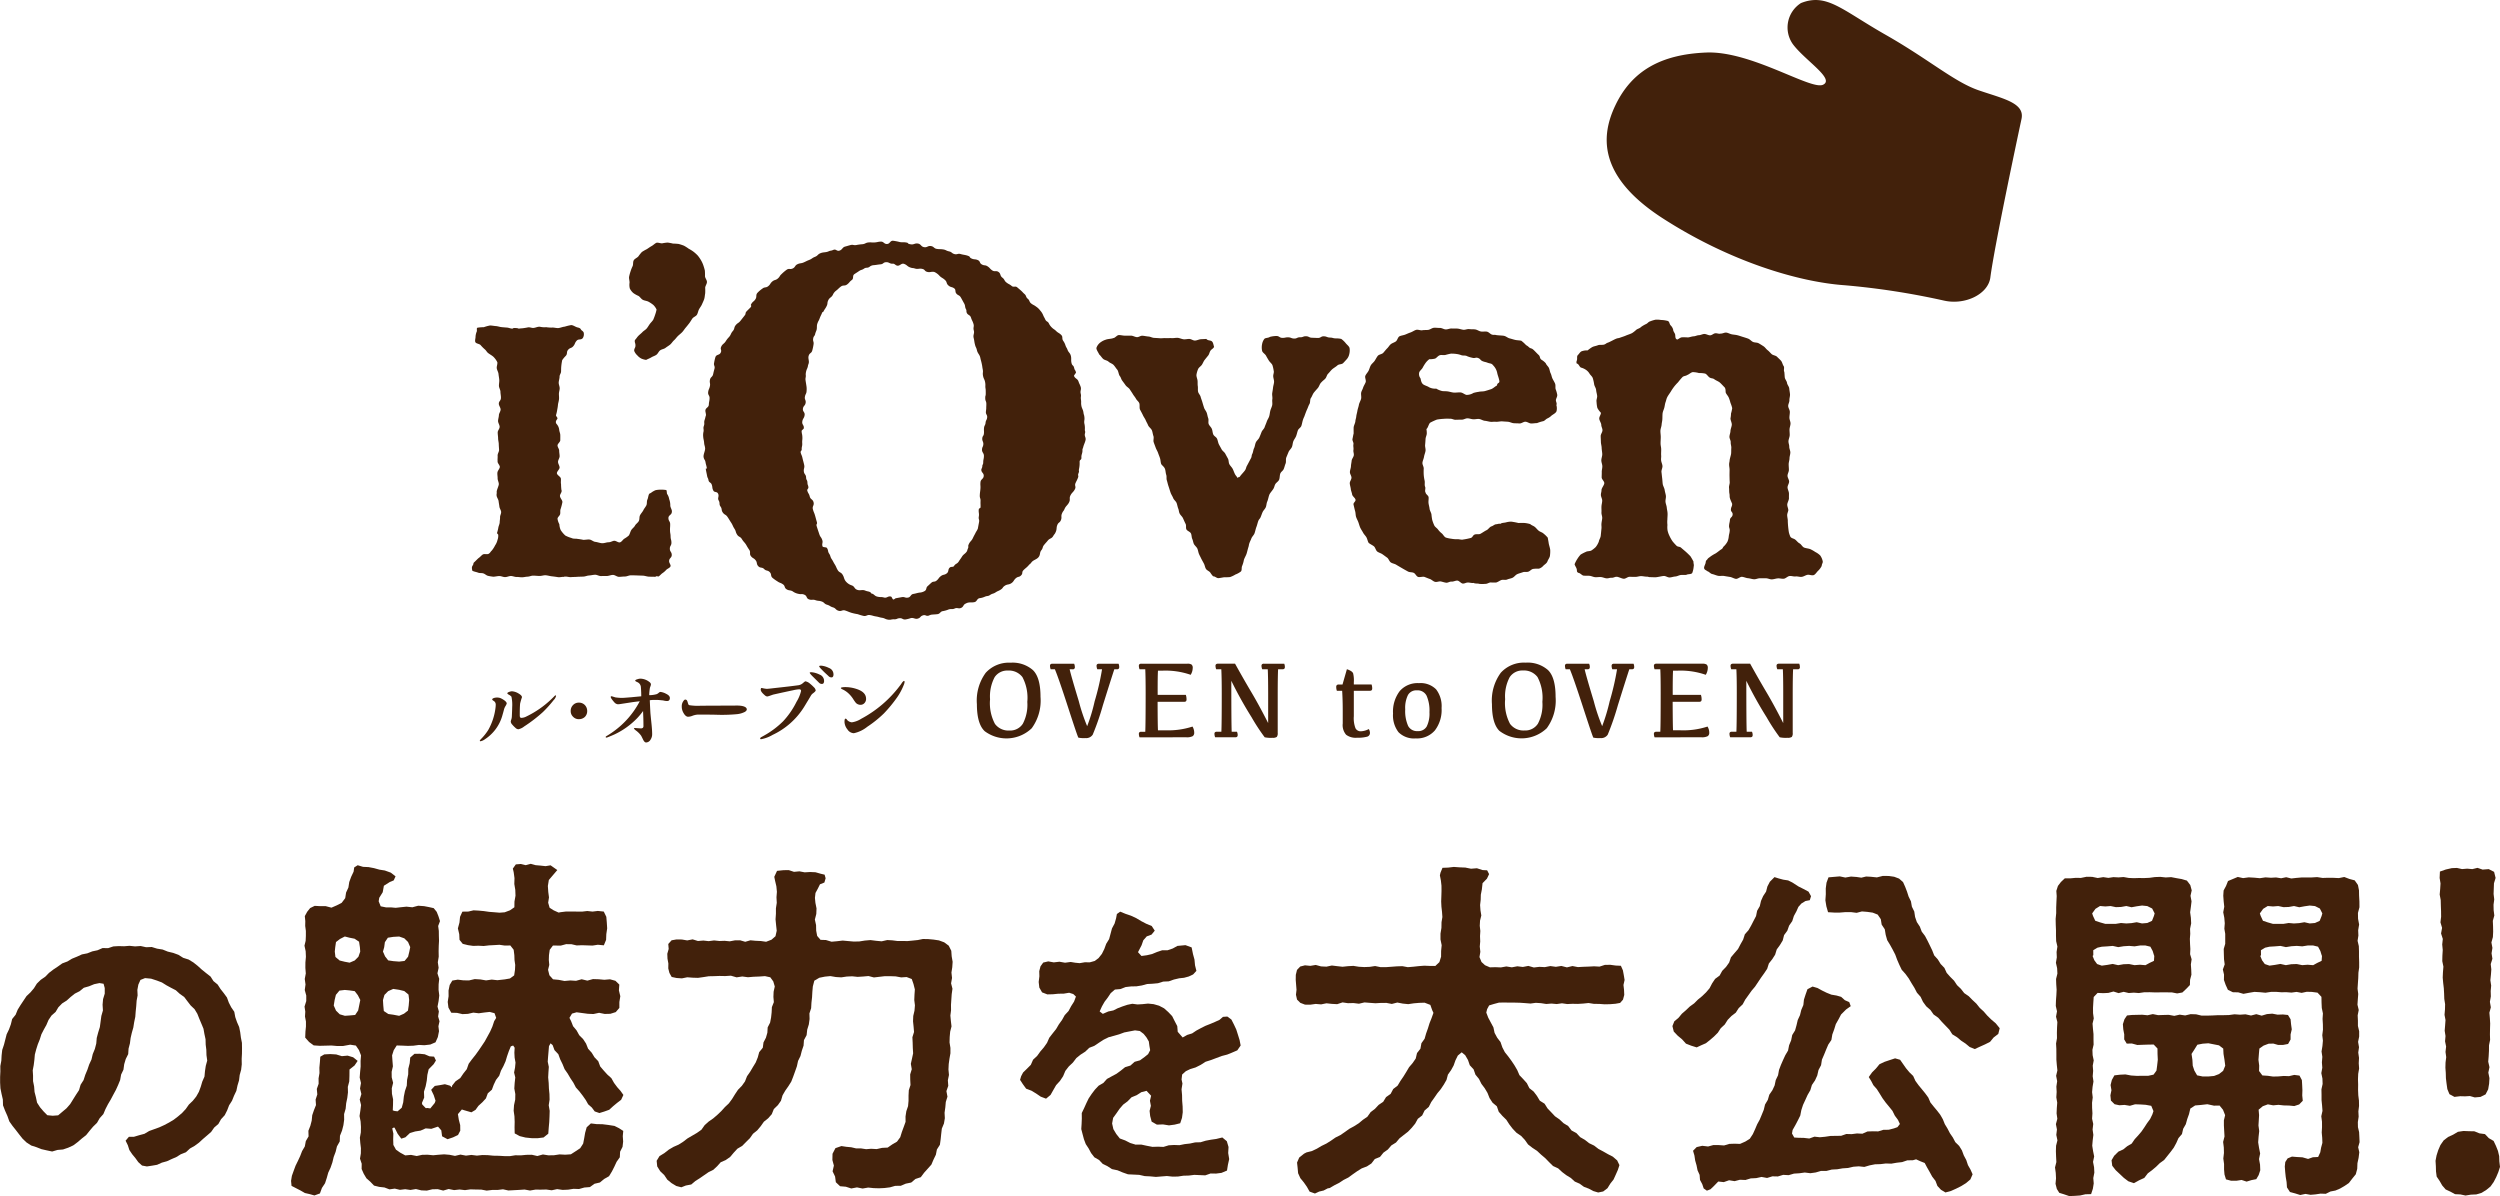<svg xmlns="http://www.w3.org/2000/svg" width="333.823" height="159.712" viewBox="0 0 333.823 159.712"><g transform="translate(-475.162 -1953.704)"><path d="M658.442,1991.794c-6.228-.428-15.462-3.219-24.35-8.961s-8.1-11.245-6.316-15.014c2.227-4.709,6.183-6.861,12.172-7.1s13.957,5.07,15.581,4.3-2.389-3.226-4.017-5.4a3.859,3.859,0,0,1,1.069-5.505c3.445-1.374,5.445.9,11.281,4.222s9.183,6.3,12.431,7.421,6.2,1.672,5.737,3.832-3.606,16.908-4.159,21.162c-.29,2.239-3.369,3.718-6.153,3.1A100.323,100.323,0,0,0,658.442,1991.794ZM501.183,2019.67c-.056-.074-.033-.5-.123-.529a3.384,3.384,0,0,0-.721-.05,2.891,2.891,0,0,0-.707.069,2.448,2.448,0,0,0-.61.359c-.068.041-.208.08-.249.154-.117.219-.117.508-.225.735s-.031.545-.138.771-.294.42-.4.649-.346.462-.456.7-.034.511-.15.744-.392.386-.512.617-.37.386-.5.6-.179.5-.323.715a3.435,3.435,0,0,1-.586.421c-.207.117-.359.432-.6.5-.22.068-.535-.24-.79-.21-.228.029-.454.195-.712.195-.293,0-.608.153-.911.128s-.6-.151-.892-.181c-.262-.031-.508-.287-.776-.311s-.548.05-.815.042a7.973,7.973,0,0,0-.788-.127c-.186-.058-.486.032-.8-.122a4.178,4.178,0,0,1-.813-.326,3.657,3.657,0,0,1-.617-.729,2.264,2.264,0,0,1-.18-.784,2.149,2.149,0,0,1-.242-.706c-.007-.241.272-.387.34-.616s-.02-.485.075-.711a7.952,7.952,0,0,0,.226-.857c.075-.278-.3-.566-.315-.874-.019-.272.332-.53.191-.825a7.406,7.406,0,0,1-.049-.766c-.053-.242.012-.494-.023-.744s-.511-.45-.528-.7.365-.523.357-.776-.206-.493-.208-.744.208-.5.212-.751-.062-.5-.058-.752c0-.229-.221-.465-.22-.695s.367-.462.367-.7.008-.468,0-.7-.127-.462-.144-.689a1.366,1.366,0,0,0-.363-.79c-.22-.316.062-.571.1-.646.136-.209-.246-.366-.145-.58a5.405,5.405,0,0,0,.151-.7,6.013,6.013,0,0,0,.1-.7c.042-.239.114-.455.133-.7s-.019-.471-.013-.712.1-.474.1-.716-.122-.478-.129-.719.119-.58.115-.833.189-.427.2-.68,0-.41.033-.763a7.622,7.622,0,0,1,.119-.761,3.753,3.753,0,0,1,.479-.575c.269-.308.047-.5.314-.809s.427-.172.689-.483.167-.4.435-.713.56-.053.832-.366a.967.967,0,0,0,.116-.749c-.143-.267-.263-.2-.406-.467-.063-.112-.268-.173-.389-.2-.288-.059-.581-.312-.873-.319a6.82,6.82,0,0,0-.852.206c-.3.031-.519.137-.793.183s-.656-.083-.916-.058a4.2,4.2,0,0,1-.774-.051,2.632,2.632,0,0,1-.759-.041.658.658,0,0,0-.287-.01c-.235.039-.34.1-.58.143-.288.048-.488-.1-.779-.073a8.4,8.4,0,0,1-.854.137c-.343,0-.335.087-.554-.016a2.614,2.614,0,0,0-.51-.027c-.1.006-.1.079-.2.079-.24,0-.491-.128-.739-.142s-.459-.036-.7-.058-.512-.125-.763-.14-.528-.079-.779-.079a5.387,5.387,0,0,0-.83.23,4.657,4.657,0,0,0-.848.069c-.14.047-.041.339-.08.481a2.21,2.21,0,0,0-.171.675c.014.256-.123.551-.024.766s.537.215.7.4a5.663,5.663,0,0,0,.561.566c.193.16.262.356.45.5.241.18.477.3.684.479a2.665,2.665,0,0,1,.535.732c.051.256-.11.561-.072.82s.209.5.233.768.084.52.1.785-.05.529-.044.792.2.525.2.788.073.531.067.793c0,.42-.274.438-.283.787-.008.265.246.536.239.8s-.216.482-.228.745-.1.5-.112.759.219.552.21.81-.253.478-.257.731.053.537.053.794.085.511.088.765.03.508.041.763-.211.527-.193.782-.029.477,0,.73c-.074.247.338.566.29.814s-.29.463-.319.718.034.508.029.764.149.5.159.755-.306.821-.283,1.076-.039.229-.012.482.24.491.266.746.08.477.105.716.209.468.233.7-.154.5-.144.731-.045.435-.049.671-.16.512-.186.748a5.988,5.988,0,0,1-.17.677c-.011.056.15.18.161.237a1.647,1.647,0,0,1-.1.7,2.1,2.1,0,0,1-.32.721,3.516,3.516,0,0,1-.452.7c-.177.159-.161.247-.373.4s-.607-.019-.82.116c-.19.123-.329.313-.506.436s-.473.46-.635.593-.066.277-.208.437a.576.576,0,0,0-.091.433c.03.136-.01.243.113.3.217.1.49.136.708.224s.47.023.7.1.39.268.621.324.461.086.7.118c.262-.007.528-.082.794-.089s.533.149.8.14.473-.133.741-.145c.241-.009.543.138.789.129s.487.049.73.043.485-.078.73-.085.484-.136.729-.136c.289,0,.566.038.835.043.288.01.575-.106.84-.093.291.022.563.111.831.14.284.029.558.069.824.113.282.047.592-.084.857-.022.034.008.035-.132.065-.132s0,.085.019.085c.26-.033.541.087.809.063s.529-.016.8-.038.6-.016.864-.034.457-.127.722-.144.531-.089.8-.1.536.182.8.174.508,0,.778-.005.55-.147.821-.147.53.254.8.257.527-.046.794-.044.535-.162.8-.157.534,0,.805.014.53.017.8.028.529.122.8.134.531.008.8.019a.42.42,0,0,0,.21-.07c.107-.059.177.075.287.018.19-.1.335-.318.534-.443a2.809,2.809,0,0,0,.5-.441c.15-.156.458-.238.556-.455.088-.189-.211-.471-.181-.72.006-.41.358-.409.351-.817s-.251-.407-.256-.815.22-.415.213-.824-.107-.408-.112-.813-.07-.41-.078-.818.027-.413.023-.823-.231-.411-.234-.821.441-.406.456-.816c.061-.286-.22-.594-.206-.888a2.376,2.376,0,0,0-.148-.82A1.67,1.67,0,0,0,501.183,2019.67Zm4.5-31.25a4.4,4.4,0,0,0-.434-.615,5.094,5.094,0,0,0-.559-.5,5.22,5.22,0,0,0-.633-.393,5.29,5.29,0,0,0-.629-.4,6.226,6.226,0,0,0-.711-.234,6.786,6.786,0,0,0-.748-.046,5.718,5.718,0,0,0-.721-.137,5.919,5.919,0,0,0-.73.1c-.243.015-.51-.122-.756-.077-.233.105-.423.315-.646.438s-.424.272-.637.412a6.288,6.288,0,0,0-.665.381,5.063,5.063,0,0,0-.476.595c-.167.191-.469.288-.607.51s-.055.534-.153.78a4.683,4.683,0,0,0-.279.7,5.929,5.929,0,0,0-.2.744c-.028.241.069.5.065.772a2.013,2.013,0,0,0,.034.771,1.846,1.846,0,0,0,.473.615,3.573,3.573,0,0,0,.674.378c.221.127.369.411.6.529s.522.126.751.25a4.175,4.175,0,0,1,.649.436,2.009,2.009,0,0,1,.425.611,4.532,4.532,0,0,1-.184.67,6.592,6.592,0,0,1-.26.689c-.126.206-.318.376-.464.575s-.258.415-.416.6-.4.3-.562.476-.364.321-.535.492-.293.4-.469.567c-.068.354.073.363.073.724s-.19.37-.167.731a1.593,1.593,0,0,0,.421.6,1.775,1.775,0,0,0,.538.423,2.218,2.218,0,0,0,.642.173c.216-.126.451-.192.668-.329s.474-.2.687-.349.3-.447.513-.6.508-.168.708-.325.431-.282.624-.444.327-.405.519-.575.332-.387.512-.563.39-.33.566-.512.306-.408.47-.6.32-.39.475-.59.276-.424.42-.631.481-.3.61-.511.164-.5.28-.721.291-.429.391-.661.221-.471.3-.71.082-.514.132-.761a6.806,6.806,0,0,0,0-.769c.027-.254.238-.5.235-.757s-.23-.491-.26-.748a7.631,7.631,0,0,0-.017-.77,7.542,7.542,0,0,0-.217-.74A3.892,3.892,0,0,0,505.684,1988.42ZM572.449,1999c-.258.019-.518.167-.78.178s-.508-.215-.77-.215-.428.056-.688.051-.621-.192-.883-.2-.512.055-.773.039-.53.016-.794,0-.522.034-.786.014-.52-.03-.78-.048-.478-.161-.736-.179-.555-.092-.818-.106-.464.2-.725.188-.535-.2-.8-.2-.574,0-.836,0-.529-.087-.788-.075-.475.38-.733.4c-.24.113-.749.1-1.021.221a2.185,2.185,0,0,0-.631.312,1.508,1.508,0,0,0-.6.773c-.034.235.222.558.373.887.2.166.334.419.526.59s.532.188.717.367.492.253.671.439.313.428.484.623.19.664.351.862.163.391.315.6.306.409.452.621.423.336.563.554.29.428.422.65.278.365.4.593.312.335.43.564,0,.662.117.895.28.511.385.746.276.445.375.683.22.417.316.659.42.446.513.691.112.512.2.756-.049.569.033.814.181.487.268.733.239.465.322.711.178.456.256.7.068.5.149.745c.062.191.413.368.522.706.078.245.078.521.16.766s0,.486.078.731.13.517.216.764.205.655.292.9.249.464.341.706.361.418.455.66.123.509.221.748.07.4.175.635.347.408.456.645.229.529.35.76-.005.52.117.749c.12.206.483.3.593.518s.076.507.176.732.113.406.2.635.394.451.489.678.116.472.21.7.163.326.264.545.294.549.406.765.133.484.264.689.414.29.57.478a3.329,3.329,0,0,0,.388.514c.254-.018.467.26.717.242s.512-.086.761-.117a6.64,6.64,0,0,0,.782-.026,3.582,3.582,0,0,0,.722-.344,2.658,2.658,0,0,0,.725-.4c.165-.176.057-.491.166-.742a3.706,3.706,0,0,0,.233-.8c.072-.249.288-.6.364-.844s.159-.618.24-.863.046-.29.133-.537.175-.38.264-.624.322-.435.416-.679.159-.618.257-.861.165-.588.263-.825.2-.244.3-.484.153-.417.256-.654.319-.413.425-.651.089-.528.2-.767.191-.724.3-.961.455-.594.566-.828.078-.254.186-.492.408-.384.523-.617.075-.641.185-.878.325-.323.433-.559.152-.5.255-.738,0-.587.1-.826.2-.489.3-.73.346-.427.447-.666.095-.524.193-.766.279-.448.372-.692.141-.507.23-.75.384-.369.469-.614.121-.517.2-.764a3.227,3.227,0,0,1,.188-.466c.092-.25.263-.737.377-.972s.176-.483.313-.71.047-.6.2-.811.228-.505.39-.711.35-.409.525-.607.249-.534.43-.723c.344-.367.283-.25.549-.517.188-.185.213-.5.4-.683s.318-.376.505-.555.551-.377.739-.556.578-.115.76-.3.333-.357.506-.547a1.5,1.5,0,0,0,.315-.663,2.04,2.04,0,0,0,.035-.824c-.095-.257-.334-.407-.506-.626a3.05,3.05,0,0,0-.6-.572,3.162,3.162,0,0,0-.745-.072c-.4-.011-.364-.1-.762-.109s-.425-.158-.82-.169-.4.231-.8.221-.393-.017-.786-.028-.393-.188-.786-.2-.4.149-.8.138-.4.183-.793.17-.392-.153-.787-.163-.4.082-.791.072-.39-.244-.785-.253a3.973,3.973,0,0,0-.868.119c-.236.168-.606.111-.747.273a1.606,1.606,0,0,0-.3.7,2.152,2.152,0,0,0,.007.911c.063.228.386.395.513.624.114.213.243.431.378.651s.359.375.476.6a4.528,4.528,0,0,1,.172.747c.074.237-.061.471-.061.725s.129.542.112.8-.11.49-.136.748-.074.486-.11.744.058.56.015.815.035.54-.02.793-.191.494-.253.746-.07.462-.142.714-.248.476-.328.722-.2.488-.281.734-.322.42-.416.661-.194.508-.3.743-.356.41-.463.648-.121.542-.238.773-.113.525-.236.752-.048.354-.176.582-.4.767-.53.993-.108.367-.246.59-.531.608-.673.823-.185.024-.335.238c-.112-.227-.239-.3-.354-.525s-.186-.469-.3-.692-.32-.4-.44-.619-.075-.528-.192-.748-.243-.438-.356-.66-.381-.369-.495-.592-.247-.438-.362-.663-.142-.54-.253-.764-.388-.323-.492-.549-.1-.529-.2-.76-.317-.4-.413-.626.022-.553-.067-.787-.116-.49-.2-.728-.28-.436-.356-.675-.149-.476-.219-.721-.176-.493-.24-.74-.283-.428-.337-.677,0-.513-.041-.763,0-.508-.038-.76-.172-.532-.135-.76a3.171,3.171,0,0,1,.217-.745c.1-.221.368-.37.505-.573s.216-.45.367-.643.321-.4.475-.593.165-.428.3-.635.386-.285.483-.514c-.095-.319-.12-.615-.317-.759s-.528-.06-.716-.308C572.931,1998.986,572.708,1998.981,572.449,1999Zm45.489,2.743c-.3-.226-.127-.407-.4-.659s-.412-.428-.686-.68-.354-.112-.625-.365-.167-.088-.436-.338a4.071,4.071,0,0,0-.56-.5c-.249-.056-.546-.05-.8-.108s-.5-.145-.754-.206-.471-.276-.729-.335-.83-.053-1.085-.113-.23.013-.49-.041-.462-.354-.722-.407-.54.023-.8-.022-.494-.231-.751-.274-.533-.008-.8-.046-.542.118-.8.088-.514-.133-.774-.156-.526,0-.787-.013-.528.129-.788.123-.523-.208-.784-.2-.532-.04-.791-.021-.516.252-.774.284-.518,0-.774.048-.571-.12-.82-.054-.528.274-.777.355-.447.181-.691.278-.535.117-.773.231c-.225.133-.275.537-.487.686s-.48.21-.674.372-.288.367-.469.543-.365.423-.538.611-.568.2-.726.4-.274.448-.415.66-.386.38-.513.6-.185.5-.3.727-.326.428-.429.666.132.62.04.864-.272.5-.346.745-.175.353-.243.6.04.6-.016.853-.26.578-.3.831-.162.547-.2.8-.127.5-.15.751-.1.373-.118.629-.225.6-.232.864,0,.521,0,.776c-.069.241-.089.46-.15.706s.173.483.123.731.041.511,0,.76.08.451.051.7-.272.5-.291.747-.084.478-.092.731-.137.525-.14.777.2.48.21.733-.245.522-.227.775.108.5.136.751.141.476.179.726.4.458.45.7-.322.407-.265.652.152.663.219.9.049.522.127.76.215.469.3.7.15.5.251.724.265.446.382.671.322.406.445.622.167.541.306.751c.2.153.47.282.675.432s.265.568.472.72.475.208.687.356.41.3.62.449.284.5.5.645.492.166.708.3.663.391.883.52.473.269.7.393.542.065.77.179.32.426.552.529.658-.076.9.018.448.185.688.266.439.312.687.382.547-.1.8-.047.424.125.676.164.482-.167.735-.145.512-.14.77-.137.52.414.778.4.32-.107.573-.137.568.1.823.047c.238.128.534.051.759.125a3.7,3.7,0,0,0,.787,0c.254.029.483-.168.729-.191a4.927,4.927,0,0,0,.747.01c.245-.066.441-.235.68-.325s.55.029.786-.074.5-.127.724-.236.386-.368.613-.475.518-.171.751-.26.474,0,.714-.068.43-.344.678-.378a4.334,4.334,0,0,1,.758-.029,1.317,1.317,0,0,0,.623-.426c.2-.176.435-.308.525-.565.083-.238.312-.5.331-.771a4.579,4.579,0,0,0,.034-.713c-.016-.27-.16-.653-.2-.9-.037-.282-.095-.53-.128-.761a3.8,3.8,0,0,0-.58-.564c-.166-.158-.435-.209-.632-.368s-.329-.355-.523-.512-.426-.2-.607-.374a4.179,4.179,0,0,0-.751-.149,7.331,7.331,0,0,0-.81.006,9.248,9.248,0,0,0-.976-.185,2.673,2.673,0,0,0-.66.088c-.3.086-.593.046-.781.206-.27-.042-.316.033-.567.054s-.382.209-.628.281-.426.406-.661.514-.583.357-.812.479-.583-.005-.812.119-.214.32-.447.429a8.38,8.38,0,0,1-1.048.217c-.245.072-.543-.065-.8-.041a3.61,3.61,0,0,1-.77-.061,4.232,4.232,0,0,1-.745-.157c-.245-.117-.351-.4-.536-.552a2.727,2.727,0,0,1-.506-.519c-.144-.205-.41-.337-.511-.569a5.188,5.188,0,0,1-.268-.721,7.326,7.326,0,0,1-.1-.727c-.039-.251-.228-.518-.254-.771s-.122-.537-.142-.787.036-.479.015-.729-.364-.387-.4-.63c-.156-.232.038-.544-.067-.78s-.005-.565-.066-.82a5,5,0,0,1-.119-.787,7.083,7.083,0,0,1,0-.811c.012-.265-.2-.539-.171-.8s.169-.52.21-.787.159-.513.2-.779-.082-.544-.054-.809.043-.519.059-.788.176-.519.165-.788a3.3,3.3,0,0,0-.049-.541c.234-.152.3-.742.545-.87a8.312,8.312,0,0,1,.851-.389,6.9,6.9,0,0,1,.871-.1,5.521,5.521,0,0,1,.853-.011c.285-.027.44.107.714.136.255-.006.631-.017.89-.015s.519-.191.777-.18.494.114.753.128.494-.059.751-.041.544.225.8.245.509.111.765.135.42-.033.676-.006.647-.075.9-.052.5.029.754.052.5.176.76.193.518.014.774.031.528-.239.787-.229.511.229.766.233.528-.048.783-.051a5.183,5.183,0,0,1,.846-.262c.236-.089.323-.272.556-.37a1.842,1.842,0,0,0,.528-.366c.2-.166.634-.357.681-.632a1.578,1.578,0,0,0-.028-.777c.123-.232-.109-.5-.057-.722.059-.248.187-.405.174-.644a3.947,3.947,0,0,0-.217-.761c-.059-.232.022-.517-.077-.749s-.232-.433-.342-.66-.131-.478-.243-.7-.127-.475-.223-.7-.348-.405-.426-.639A2.354,2.354,0,0,0,617.938,2001.744Zm-9.233-.264c.349.11.432-.1.772.032s.273.3.614.431.311.07.65.2.519.051.735.344a2.008,2.008,0,0,1,.531.948c.085.442.206.635.292,1.078s-.271.22-.307.664c-.249.117-.516.4-.776.488s-.567.185-.822.256c-.286.077-.581.037-.823.1a5.357,5.357,0,0,0-.718.15,1.76,1.76,0,0,1-.9.266c-.245-.015-.508-.294-.807-.328-.261-.032-.7.048-.979.012s-.483-.11-.745-.15c-.3-.044-.506-.012-.746-.049a2.779,2.779,0,0,1-.8-.326,1.728,1.728,0,0,1-.96-.187c-.235-.167-.6-.225-.816-.412-.3-.274-.265-.76-.362-.832a.907.907,0,0,1-.124-.752c.074-.2.326-.383.45-.6a4.958,4.958,0,0,1,.344-.572,2.33,2.33,0,0,1,.542-.568,3.032,3.032,0,0,0,.769-.083c.208-.082.376-.366.635-.45.224-.073.514.02.765-.041a7.177,7.177,0,0,1,.727-.173,4.821,4.821,0,0,1,.739.045,2.935,2.935,0,0,1,.691.178c.248.059.505-.009.72.115A3.876,3.876,0,0,0,608.705,2001.48Zm26.468-4.336c-.171-.192-.135-.483-.373-.582a3.964,3.964,0,0,0-.927-.133,3.152,3.152,0,0,0-.7-.037,4.468,4.468,0,0,0-.735.224c-.246.071-.3.245-.53.352a3.991,3.991,0,0,0-.684.4c-.179.2-.444.22-.64.381a3.889,3.889,0,0,1-.527.417c-.225.133-.618.241-.853.347s-.537.193-.783.283-.205.033-.453.113-.919.469-1.169.549-.233.159-.478.249-.626,0-.864.1-.542.127-.767.256a4.955,4.955,0,0,0-.6.434,1.9,1.9,0,0,0-.7.084c-.274.052-.411.357-.575.51-.18.167-.1.358-.131.615-.028.22-.14.28-.048.541.292.032.359.473.586.545a2.136,2.136,0,0,1,.652.3,1.607,1.607,0,0,1,.48.515c.136.219.369.366.439.627a5.46,5.46,0,0,1,.172.772c.033.258.243.509.264.776s.11.52.138.783-.138.538-.081.793a4.483,4.483,0,0,0,.107.819,2.993,2.993,0,0,0,.477.647c0,.26-.225.5-.225.764s.267.592.271.852.156.446.16.709-.242.523-.238.786.023.519.028.783.094.521.1.783.074.588.081.849-.13.577-.124.84.124.5.134.758-.082.527-.076.788-.011.451-.011.714.345.5.35.76-.373.672-.373.93-.078.376-.082.638.182.522.176.785-.089.518-.1.78.019.521,0,.784.124.531.1.791-.077.436-.1.7.028.42,0,.677-.069.721-.1.978-.216.5-.253.757a2.88,2.88,0,0,1-.41.719,3.673,3.673,0,0,1-.565.452c-.207.132-.542.071-.76.2a5.606,5.606,0,0,0-.688.353,3.712,3.712,0,0,0-.443.583,4.092,4.092,0,0,0-.368.709c.064.246.251.459.291.688.047.245-.033.337.226.468.26.022.453.348.707.369s.515,0,.768.021.5.164.754.184.514-.036.769-.016.5.152.754.171.424-.092.678-.076.441-.148.692-.133.673.252.926.265.523-.269.777-.261.509,0,.763.009.511-.1.766-.1.505.073.761.073.211.066.467.065.454.02.713.014.85-.164,1.106-.173.518.211.773.2.5-.113.759-.13.491-.175.748-.2.459.009.717-.017c.245-.144.662-.036.8-.266a3.069,3.069,0,0,0,.187-.842c.067-.274-.048-.4-.025-.661a7.357,7.357,0,0,0-.411-.72c-.177-.185-.361-.363-.552-.538s-.5-.426-.694-.6-.428-.087-.61-.266a7.191,7.191,0,0,1-.534-.592,5.065,5.065,0,0,1-.413-.732,3.123,3.123,0,0,1-.249-.714,3.078,3.078,0,0,1-.018-.73,3.613,3.613,0,0,1-.006-.745c0-.252.039-.538.024-.805-.007-.252-.082-.512-.106-.776s-.145-.511-.169-.771.083-.534.052-.795-.127-.509-.161-.772-.229-.556-.263-.819-.041-.528-.075-.787-.055-.525-.09-.787.161-.583.13-.845-.151-.475-.179-.733.028-.4.006-.659.02-.658,0-.918-.07-.385-.077-.647.027-.66.024-.922-.055-.55-.045-.811.135-.525.157-.782.054-.36.089-.617.006-.75.057-1,.141-.4.21-.649.084-.518.174-.764.1-.408.212-.64.35-.55.489-.77a6.275,6.275,0,0,1,.436-.648,5.892,5.892,0,0,1,.525-.587,9.162,9.162,0,0,1,.607-.714c.2-.16.4-.116.621-.262.265-.094.5-.355.745-.388a3.426,3.426,0,0,1,.822.124,3.753,3.753,0,0,1,.815.069c.252.085.4.414.635.543s.4.063.61.223.557.276.753.454.454.464.638.648c.163.279.067.576.152.737.108.213.3.407.388.628a5.591,5.591,0,0,1,.219.683,4.476,4.476,0,0,1,.232.7,4.963,4.963,0,0,1-.16.723,3.434,3.434,0,0,1-.074.655c.009.254.179.555.179.809s-.173.608-.179.861-.118.494-.135.747.186.519.169.772.1.515.078.768,0,.48-.025.731-.182.669-.2.922-.058.256-.066.508.064.5.061.757-.014.662-.006.914.006.447.024.7-.12.525-.09.777,0,.523.052.773,0,.373.07.62.206.5.294.74c.007.371-.13.361-.165.729s.265.349.227.72-.323.336-.358.7-.078.363-.115.728.117.381.083.746-.077.358-.125.724a2.208,2.208,0,0,1-.172.7,2.508,2.508,0,0,1-.469.617c-.183.154-.123.278-.333.4s-.586.446-.792.564a5.142,5.142,0,0,0-.7.43c-.181.153-.3.18-.423.4-.155.131-.166.166-.2.415-.035.216-.241.51-.2.729.051.242.271.235.4.387.259.058.423.334.685.39s.508.179.771.232.549-.023.813.024.528.089.79.13.51.216.775.253.574-.3.839-.269.518.161.786.184.523.122.789.14.54-.138.8-.131.53,0,.8,0,.536.158.8.147.527-.115.793-.134.543.079.8.047.486-.317.749-.358.554.088.825.055.543.088.808.055.507-.217.763-.271.615.133.855.031.4-.422.6-.593a2.348,2.348,0,0,0,.457-.622c.019-.3.185-.414.135-.64a2.059,2.059,0,0,0-.332-.761,2.528,2.528,0,0,0-.66-.466,4.5,4.5,0,0,0-.633-.364c-.229-.107-.624-.125-.864-.229s-.378-.44-.61-.561-.376-.355-.583-.508-.465-.149-.626-.36a3.2,3.2,0,0,1-.214-.629,12.134,12.134,0,0,1-.14-1.479c.021-.233-.118-.671-.072-.907s.1-.309.146-.546c-.02-.257-.132-.446-.146-.707s.238-.641.228-.9.007-.372,0-.631-.184-.544-.189-.8.209-.521.209-.779-.213-.518-.213-.777.179-.515.183-.773-.031-.518-.028-.776.107-.516.11-.776.107-.514.112-.774-.149-.521-.145-.777-.11-.469-.105-.727.162-.568.167-.826-.028-.478-.026-.739.133-.555.133-.815-.147-.517-.147-.775.06-.518.056-.778-.21-.514-.219-.771.174-.524.163-.784.095-.524.078-.784-.078-.515-.1-.775-.265-.494-.3-.753-.275-.486-.3-.743-.027-.469-.061-.725c-.129-.219.055-.568-.088-.772s-.185-.512-.34-.7-.371-.365-.543-.544-.525-.189-.71-.351-.343-.377-.543-.526-.344-.395-.554-.529-.431-.279-.651-.4-.527-.074-.755-.18-.4-.342-.634-.432-.518-.173-.756-.247-.443-.15-.688-.213-.5-.07-.748-.12-.48-.193-.726-.23-.517.154-.766.128c-.23.085-.511-.084-.749-.034s-.388.243-.63.266-.554-.187-.8-.179-.482.159-.725.163-.458.142-.7.151-.508.127-.749.148a7.888,7.888,0,0,0-.84-.015c-.243.05-.373.207-.6.3-.3-.1-.238-.405-.275-.645-.025-.211-.272-.427-.272-.689A1.255,1.255,0,0,0,635.173,1997.144Zm-116.487,35.85a1.837,1.837,0,0,1-.728-.319c-.343-.206-.5-.07-.835-.291s-.146-.429-.482-.66-.384-.149-.716-.378a5.79,5.79,0,0,1-.661-.47c-.312-.266-.094-.487-.381-.776s-.459-.12-.745-.41-.517-.086-.79-.386-.1-.466-.349-.785-.369-.228-.623-.546,0-.515-.23-.848a6.39,6.39,0,0,1-.393-.639c-.222-.373-.364-.417-.586-.791s-.421-.248-.65-.617-.11-.405-.353-.781-.2-.448-.448-.823-.228-.382-.478-.751c-.233-.341-.378-.241-.619-.576s-.066-.463-.306-.8-.036-.447-.244-.807c-.2-.342.089-.536-.076-.9s-.5-.109-.664-.471-.063-.364-.185-.738c-.11-.344-.372-.254-.439-.61s-.121-.23-.187-.586-.1-.467-.162-.821.182.071.115-.282-.1-.345-.161-.7-.191-.329-.257-.684.245-.868.2-1.223c-.051-.379-.1-.322-.131-.7s-.088-.414-.123-.8a2.022,2.022,0,0,1,.046-.7c.05-.4-.084-.379.046-.761s-.031-.413.1-.794.039-.2.167-.58c.046-.143-.078-.5-.071-.642.016-.415.442-.4.462-.812s.077-.411.1-.829-.238-.425-.19-.835.151-.4.233-.8-.072-.434.006-.844.334-.349.424-.755c.084-.37.083-.364.181-.731s-.142-.433-.046-.8a6.27,6.27,0,0,1,.17-.75c.145-.4.54-.227.713-.61s-.112-.4.061-.781.37-.366.6-.721a3.133,3.133,0,0,1,.446-.572c.277-.319.22-.473.5-.792s.131-.474.4-.8.364-.239.633-.582.274-.344.54-.686,0-.228.269-.569c.03-.038.519-.508.547-.551.218-.337-.117-.123.1-.464s.322-.272.541-.615,0-.54.266-.842a3.993,3.993,0,0,1,.654-.559c.315-.261.47-.074.788-.335s.231-.361.543-.622.428-.134.736-.4.2-.328.509-.6a5.613,5.613,0,0,1,.674-.57c.327-.222.461.006.816-.172s.254-.377.606-.554.5-.092.858-.252c.4-.179.306-.163.715-.324s.373-.258.781-.418.338-.329.742-.49.67-.074,1.056-.237.26-.035.647-.2.45.227.845.091c.377-.129.356-.434.743-.538s.306-.09.692-.195.411.06.8-.009a6.478,6.478,0,0,1,.8-.107c.413-.038.408-.2.82-.237s.4.028.815,0,.407-.092.821-.111.429.335.84.316.394-.454.808-.433a7.118,7.118,0,0,1,.908.178c.4.064.391-.013.8.05.5.079.049.146.645.249.439.077.528-.176.967-.1s.378.4.816.479.49-.219.93-.144c.409.068.368.316.783.379s.418.006.829.068.382.173.788.261.336.247.719.358.453-.116.838,0,.611.1.984.238.114.191.477.36.479.045.839.213.178.377.526.575.439.036.776.263.285.31.619.535.514-.022.843.216.16.486.5.746.225.4.557.658.379.192.7.463c.266.214.475-.042.734.181s.228.189.486.416.231.254.49.478.156.406.42.62c.3.242.173.413.477.645s.343.179.645.411a2.1,2.1,0,0,1,.555.529,2.022,2.022,0,0,1,.4.644c.158.35.107.188.269.538s.336.209.494.558a1.864,1.864,0,0,0,.379.515c.285.279.3.2.582.477s.388.236.668.515.052.462.271.791a2.026,2.026,0,0,1,.31.624c.127.346.148.242.276.589s.315.381.422.733c.125.413.005.606.107,1.025s.248.228.349.647.142.193.248.612c.012.046-.283.4-.269.442.137.391.464.359.6.752s.146.3.283.693-.082.531.015.93-.029.387.033.8-.014.383.05.79.228.524.282.933c.053.393.085.242.129.637s-.057.408-.015.8a2.642,2.642,0,0,1,.078.758c-.029.4.1.229.006.618s.172.516.075.906-.211.529-.306.919c-.038.157-.111.225-.1.394.027.391-.167.581-.139.975s-.264.23-.239.624a3.461,3.461,0,0,1-.084.923c-.056.367.07.217-.068.565s.064.268-.075.615-.154.331-.309.667c-.187.411.107.454-.1.854s-.382.414-.586.816.015.5-.177.907-.431.481-.606.885-.175.215-.349.622.022.487-.15.9c-.156.373-.317.253-.47.629s-.043.519-.2.9-.157.248-.364.6-.449.269-.709.587-.23.256-.491.573-.118.4-.372.72-.105.575-.365.911-.694.37-.954.705-.11.094-.391.412c-.263.3-.392.346-.676.634s-.032.4-.316.691-.371.114-.685.37c-.326.271-.266.437-.615.676s-.538.108-.887.349-.172.263-.521.5c-.328.219-.369.16-.7.379s-.393.121-.722.339-.331.087-.7.233a2.291,2.291,0,0,1-.705.2c-.4.074-.326.462-.724.535s-.446-.009-.844.065a1.345,1.345,0,0,0-.291.122c-.37.157-.255.422-.624.58s-.471-.081-.843.077-.407.018-.795.12a3.55,3.55,0,0,1-.765.227c-.4.047-.361.362-.759.411s-.422.025-.823.072a1.637,1.637,0,0,0-.32.116c-.391.134-.406-.16-.8-.023s-.251.283-.641.418-.559-.142-.964-.059a3.746,3.746,0,0,1-.726.183c-.377.033-.4-.2-.776-.169s-.339.161-.716.148c-.413-.018-.422.109-.83.044s-.391-.181-.8-.247-.4-.114-.806-.179-.4-.116-.8-.181-.442.174-.846.112a6.992,6.992,0,0,1-.789-.233,7.3,7.3,0,0,1-.843-.184c-.41-.134-.4-.159-.811-.3s-.5.15-.913.026-.339-.333-.745-.453-.373-.231-.78-.35-.343-.312-.744-.441-.419-.035-.811-.17-.454.03-.845-.1c-.42-.147-.228-.44-.618-.621C519.157,2032.952,519.109,2033.1,518.686,2032.994Zm13.037.592.794-.144c.392-.072.43.133.827.06s.319-.418.713-.489.4-.1.793-.176a1.5,1.5,0,0,0,.768-.24c.257-.223.1-.407.355-.631s.247-.233.5-.456.407-.054.671-.266c.328-.263.259-.362.591-.613s.447-.109.78-.36.109-.554.446-.805c.154-.115.422-.015.526-.179.231-.364.412-.252.64-.615s.192-.265.421-.631.432-.362.664-.725c.036-.054.08-.259.109-.315.188-.394-.038-.254.148-.646s.352-.4.539-.8.224-.418.413-.811a2.719,2.719,0,0,0,.248-.448c.078-.427.079-.427.159-.852s-.1-.347-.026-.775-.075-.57.005-.995c.014-.072.223-.14.224-.211.017-.419-.018-.423,0-.841s-.118-.365-.1-.784.057-.471.085-.891-.033-.428.006-.854.392-.4.432-.821-.355-.459-.315-.884c0-.041.124-.3.124-.345.006-.415.118-.2.125-.611s.084-.415.094-.832-.274-.461-.255-.875c.022-.367.138-.31.174-.673s-.174-.455-.138-.819.185-.279.219-.643-.021-.368.013-.733.176-.346.208-.706.178-.35.212-.711-.2-.386-.169-.746c0-.056.046-.387.046-.438,0-.43.011-.159.014-.591s-.148-.367-.148-.8.068-.2.068-.628c0-.094,0-.5-.018-.591-.081-.437.016-.451-.063-.889s-.2-.438-.281-.874.044-.43-.04-.861-.037-.3-.127-.729-.111-.4-.2-.828-.347-.552-.444-.979-.16-.344-.267-.777-.066-.446-.173-.88.136-.573.019-1,.079-.484-.051-.9-.193-.393-.322-.807-.464-.307-.592-.719c-.036-.112,0-.26-.055-.362-.218-.378-.068-.467-.284-.844s-.207-.388-.425-.767-.445-.245-.666-.623c-.082-.141-.031-.43-.156-.541-.323-.294-.515-.15-.841-.446s-.138-.439-.461-.734-.381-.232-.705-.528a2.076,2.076,0,0,0-.7-.532c-.4-.1-.542.087-.948-.013s-.262-.3-.667-.4-.575.074-.973-.048-.243-.005-.649-.148-.407-.326-.81-.474-.585.36-.987.217c-.216-.079-.3-.263-.534-.244-.406.035-.494-.231-.9-.2s-.32.244-.724.283-.515.078-.916.114a.932.932,0,0,0-.562.223c-.3.21-.428.03-.732.24s-.366.121-.67.329-.311.2-.615.406-.048.568-.343.784c-.348.254-.282.328-.623.588s-.515.036-.856.3-.309.3-.65.559a1.341,1.341,0,0,0-.4.518c-.193.387-.426.341-.614.73s-.033.405-.225.793-.239.353-.432.738c-.024.05-.144.063-.157.112-.15.4-.191.383-.338.783s-.144.255-.293.655-.008.6-.155.993a3.564,3.564,0,0,0-.141.38c-.067.392-.209.273-.276.663s.112.4.048.794a7.1,7.1,0,0,1-.169.8c-.108.4-.331.288-.472.683s.116.712-.026,1.1-.027.209-.171.6a1.989,1.989,0,0,0-.207.833c.054.391-.075.409-.018.8s.044.253.1.646a2.677,2.677,0,0,1,.034.726c-.009.4-.153.4-.224.793s.166.44.094.833-.294.354-.357.746c-.066.426.282.448.224.876s-.251.435-.311.863.261.47.2.9c-.016.1-.3.26-.29.362.021.429.076.344.1.77s-.044.435-.018.861-.09.433-.069.861c.007.083-.169.238-.151.32.087.4.162.38.249.778s.15.552.233.947-.094.462-.046.863.283.38.3.792.164.288.179.7.113.265.128.674c0,.1-.179.242-.157.346.1.427.234.4.336.823s.412.355.514.787-.205.5-.09.927.161.4.283.82.11.42.233.837-.132.223,0,.637.21.647.345,1.047.249.356.385.754-.087.469.045.866c.048.13.5.079.578.2.225.331.081.43.3.762s.121.4.343.733.188.349.4.689c.233.368.178.4.4.772s.434.251.658.627.133.428.359.8a1.7,1.7,0,0,0,.868.619c.405.16.3.428.709.585s.657-.059,1.064.1.278.055.685.21c.063.026.089.162.152.177.428.108.373.321.8.428s.45,0,.877.114.515-.231.94-.123c.129.03.191.388.322.388C531.5,2033.762,531.63,2033.6,531.723,2033.586Zm-51.96,14.05c0-.119-.121-.279-.347-.436a2.632,2.632,0,0,0-.518-.288,1.425,1.425,0,0,0-.441-.066,1.4,1.4,0,0,0-.371.053c-.17.054-.262.122-.262.2,0,.053.064.119.2.2a.56.56,0,0,1,.271.505,3.916,3.916,0,0,1-.038.478,7.943,7.943,0,0,1-.97,2.91,7.051,7.051,0,0,1-1,1.237c-.079.094-.117.145-.117.172,0,.054.022.083.093.083a1.444,1.444,0,0,0,.594-.27,5.574,5.574,0,0,0,2.306-3.114c.117-.4.2-.705.248-.906a1.858,1.858,0,0,1,.182-.4A1.226,1.226,0,0,0,479.763,2047.636Zm6.586-1c0-.055-.026-.081-.067-.081a.407.407,0,0,0-.157.108c-.091.107-.3.3-.4.4a12.965,12.965,0,0,1-3.332,2.311,1.513,1.513,0,0,1-.677.187c-.145,0-.212-.1-.213-.329,0-.6.008-1.116.046-1.567.078-.331.13-.5.208-.743a.4.4,0,0,0,.039-.119c0-.144-.133-.3-.4-.463a1.961,1.961,0,0,0-.93-.329,1.184,1.184,0,0,0-.384.086c-.158.05-.238.118-.238.2,0,.043.08.106.228.187a1.09,1.09,0,0,1,.321.249,5.109,5.109,0,0,1,.1,1.366c0,.078-.011.529-.049,1.339a1.707,1.707,0,0,1-.063.318,1.382,1.382,0,0,0-.08.294.631.631,0,0,0,.175.382,3.946,3.946,0,0,0,.439.451.63.63,0,0,0,.4.2,1.858,1.858,0,0,0,.781-.378,19.2,19.2,0,0,0,2.5-1.921,16,16,0,0,0,1.438-1.6A1.129,1.129,0,0,0,486.349,2046.638Zm4.158,2a1.128,1.128,0,0,0-.321-.794,1.073,1.073,0,0,0-.783-.315,1.031,1.031,0,0,0-.784.323,1.079,1.079,0,0,0-.313.8,1.019,1.019,0,0,0,.322.768,1.03,1.03,0,0,0,.787.317,1.127,1.127,0,0,0,.792-.311A1.087,1.087,0,0,0,490.507,2048.633Zm10.657-1.322c.252,0,.387-.135.382-.415,0-.2-.163-.384-.48-.541a2.151,2.151,0,0,0-.768-.261.386.386,0,0,0-.239.119,1.074,1.074,0,0,1-.266.175,3.569,3.569,0,0,1-1.007.138,7.507,7.507,0,0,1,.1-.995c.015-.029.041-.109.081-.226a.6.6,0,0,0,.049-.226c0-.119-.093-.238-.263-.358a2.013,2.013,0,0,0-1.16-.4,1.465,1.465,0,0,0-.384.079c-.2.056-.288.122-.288.187s.105.12.306.21a.781.781,0,0,1,.452.7c.043.545.046.93.047,1.181-.425.041-.863.081-1.326.127-.676.056-1.088.086-1.2.086a6.231,6.231,0,0,1-.907-.065c-.063-.012-.17-.05-.3-.089a1.372,1.372,0,0,0-.252-.066c-.067.012-.094.04-.094.107a.74.74,0,0,0,.123.252,4.063,4.063,0,0,0,.359.449.723.723,0,0,0,.466.262,2.4,2.4,0,0,0,.4-.04l1.26-.193c.5-.081.928-.125,1.271-.166a11.526,11.526,0,0,1-3.508,4.036c-.37.269-.674.457-.873.576-.118.066-.172.118-.17.147.011.066.038.1.092.091a.546.546,0,0,0,.172-.04c.41-.161.729-.3.926-.39a10.323,10.323,0,0,0,2.988-2.134,8.87,8.87,0,0,0,.818-.987c0,.159.016.476.034.967.011.413.014.731.014.984a.38.38,0,0,1-.076.292.4.4,0,0,1-.253.079c-.092,0-.227-.013-.4-.023s-.306-.026-.4-.026-.145.029-.145.066a1.143,1.143,0,0,0,.269.265,3.1,3.1,0,0,1,.69.687c.014.015.108.2.281.556.121.241.254.357.387.357a.711.711,0,0,0,.6-.389,1.285,1.285,0,0,0,.21-.715c0-.359-.03-.823-.087-1.381-.083-.782-.126-1.247-.138-1.366-.03-.439-.058-1.034-.091-1.79a4.319,4.319,0,0,1,.705-.043,5.952,5.952,0,0,1,.85.049,1.875,1.875,0,0,1,.357.05A1.812,1.812,0,0,0,501.164,2047.311Zm10.652,1.088c-.026-.3-.505-.486-1.3-.484l-4.841.022a7.172,7.172,0,0,1-1.524-.072.243.243,0,0,1-.162-.184l-.083-.266c-.052-.2-.156-.3-.3-.3-.1,0-.186.095-.3.268a1.155,1.155,0,0,0-.171.638,1.644,1.644,0,0,0,.2.823c.19.354.391.54.615.566a1.665,1.665,0,0,0,.626-.136,2.471,2.471,0,0,1,.662-.15c.5,0,1.3-.007,2.4.014a21.532,21.532,0,0,0,2.915-.079,2.949,2.949,0,0,0,1.011-.3C511.739,2048.652,511.83,2048.533,511.816,2048.4Zm9.2-2.521a.727.727,0,0,0-.241-.411,5.419,5.419,0,0,0-.517-.477,1.288,1.288,0,0,0-.612-.314c-.04,0-.146.079-.333.241a1.169,1.169,0,0,1-.581.281c-.9.124-1.988.248-3.248.385-.571.069-.9.1-.995.1a3.727,3.727,0,0,1-.452-.066c-.157-.038-.238-.05-.238-.05a.1.1,0,0,0-.091.067.464.464,0,0,0-.027.158c0,.2.175.435.534.742a.617.617,0,0,0,.32.17,1.892,1.892,0,0,0,.384-.107c.2-.068.344-.122.435-.15,1.154-.258,2.028-.446,2.614-.568a5.039,5.039,0,0,1,.848-.135c.172,0,.248.075.25.223a5.024,5.024,0,0,1-.6,1.434,10.92,10.92,0,0,1-1.793,2.609,11.59,11.59,0,0,1-2.564,1.921c-.12.068-.265.148-.359.2s-.156.133-.143.2.04.08.121.078a4.7,4.7,0,0,0,1.536-.577,9.889,9.889,0,0,0,4.2-3.723c.224-.358.381-.637.5-.822.185-.306.317-.535.42-.707a.993.993,0,0,1,.3-.317C520.915,2046.09,521.02,2045.968,521.02,2045.878Zm1.123-1.24a.9.9,0,0,0-.6-.859,3.071,3.071,0,0,0-.861-.288c-.256-.039-.416-.037-.453.027-.027.042.092.212.385.5l.853.845a.5.5,0,0,0,.441.158C522.051,2045.01,522.13,2044.878,522.143,2044.638Zm1.254-.882a.9.9,0,0,0-.6-.86,3.018,3.018,0,0,0-.85-.286c-.252-.038-.411-.027-.449.04-.043.041.078.213.372.5.347.37.651.62.865.831a.524.524,0,0,0,.441.169C523.322,2044.129,523.388,2044,523.4,2043.756Zm4.351,3.243c0-.583-.417-1.018-1.253-1.294a4.823,4.823,0,0,0-1.555-.256,2.319,2.319,0,0,0-.33.027c-.145.013-.226.055-.226.1s.081.117.227.182a3.084,3.084,0,0,1,.8.54,3.9,3.9,0,0,1,.588.7,5.567,5.567,0,0,0,.388.557.866.866,0,0,0,.611.261.7.7,0,0,0,.543-.24A.806.806,0,0,0,527.748,2047Zm-1.636,4.61a4.289,4.289,0,0,0,1.811-.87,14.889,14.889,0,0,0,2.208-1.775,18.2,18.2,0,0,0,1.782-2.169,7.933,7.933,0,0,0,.866-1.624,1.38,1.38,0,0,0,.117-.437c0-.067-.039-.107-.118-.107a1.95,1.95,0,0,0-.224.227,3.529,3.529,0,0,1-.28.4,15.733,15.733,0,0,1-5.176,4.428,3.175,3.175,0,0,1-1.245.472.987.987,0,0,1-.585-.264c-.013-.012-.053-.064-.121-.156a.187.187,0,0,0-.146-.068c-.093,0-.132.145-.13.453a1.7,1.7,0,0,0,.39.981A1.068,1.068,0,0,0,526.112,2051.609Zm17.456-.289a4.868,4.868,0,0,0,6.3-.373,6.269,6.269,0,0,0,1.175-4.187q0-2.6-1.02-3.585a4.126,4.126,0,0,0-2.98-.983,4.173,4.173,0,0,0-3.319,1.351,6.274,6.274,0,0,0-1.176,4.19Q542.546,2050.343,543.568,2051.32Zm1.339-7.179a2.016,2.016,0,0,1,1.788-.9,2.263,2.263,0,0,1,1.934.874,5.911,5.911,0,0,1,.65,3.308,5.455,5.455,0,0,1-.6,2.926,2.01,2.01,0,0,1-1.789.9,2.234,2.234,0,0,1-1.931-.887,5.89,5.89,0,0,1-.653-3.29A5.462,5.462,0,0,1,544.907,2044.141ZM558.6,2042.4a.284.284,0,0,0-.077.22,1.263,1.263,0,0,0,.1.452h.632a33.45,33.45,0,0,1-.988,4.275,23.211,23.211,0,0,1-1,3.322,24.765,24.765,0,0,1-1.118-3.342q-1.014-3.341-1.221-4.255h.36a.271.271,0,0,0,.333-.323,1.062,1.062,0,0,0-.093-.417h-2.9a.358.358,0,0,0-.247.068.276.276,0,0,0-.076.22,1.254,1.254,0,0,0,.093.452h.56q.489,1.153,1.771,5.111t1.368,4.018a3.49,3.49,0,0,0,.925.059,1.049,1.049,0,0,0,.989-.457,34.641,34.641,0,0,0,1.361-3.94q1.089-3.483,1.522-4.791h.331a.347.347,0,0,0,.252-.071.368.368,0,0,0,.072-.252,1.125,1.125,0,0,0-.087-.417h-2.613A.366.366,0,0,0,558.6,2042.4Zm5.647,0a.276.276,0,0,0-.074.22,1.268,1.268,0,0,0,.09.452h.765c.03.668.05,1.736.05,3.209,0,2.753-.02,4.465-.05,5.136h-.534a.356.356,0,0,0-.247.07.26.26,0,0,0-.074.212,1.306,1.306,0,0,0,.09.461l6.242-.007a1.685,1.685,0,0,0,.853-.148.539.539,0,0,0,.205-.463,1.611,1.611,0,0,0-.228-.821,10.367,10.367,0,0,1-3.606.5h-1.005q-.044-.7-.05-3.806h3.509a.414.414,0,0,0,.28-.069.382.382,0,0,0,.072-.272,1.846,1.846,0,0,0-.092-.588h-3.76q-.011-2.418.041-3.23h.625a10.193,10.193,0,0,1,3.741.555,1.79,1.79,0,0,0,.272-.907.551.551,0,0,0-.151-.46.969.969,0,0,0-.562-.116h-6.155A.361.361,0,0,0,564.246,2042.4Zm10.233,0a.28.28,0,0,0-.075.22,1.276,1.276,0,0,0,.093.452h.682c.036.668.059,1.736.059,3.209q0,4.13-.05,5.129h-.6a.377.377,0,0,0-.248.069.275.275,0,0,0-.075.22,1.253,1.253,0,0,0,.092.454h2.676a.365.365,0,0,0,.26-.072.359.359,0,0,0,.073-.252,1.043,1.043,0,0,0-.1-.419h-.7q-.051-1-.05-6.8a52.476,52.476,0,0,0,2.709,4.872,25.819,25.819,0,0,0,1.749,2.672,3.865,3.865,0,0,0,1.025.069.956.956,0,0,0,.585-.116.783.783,0,0,0,.127-.539v-5.2q0-2.295.051-3.3h.583a.334.334,0,0,0,.249-.071.353.353,0,0,0,.072-.252,1.183,1.183,0,0,0-.084-.417H580.87a.361.361,0,0,0-.247.068.291.291,0,0,0-.077.22,1.224,1.224,0,0,0,.1.452h.737q.051,1,.053,3.209v3.979q-1.212-2.386-2.236-4.111t-2.183-3.817h-2.285A.368.368,0,0,0,574.479,2042.4Zm16.124,2.783a.379.379,0,0,0-.079.263,1.617,1.617,0,0,0,.086.5h.706c.054.865.077,1.756.077,2.678v1.69a1.976,1.976,0,0,0,.451,1.5,2.124,2.124,0,0,0,1.435.4,4.871,4.871,0,0,0,1.326-.13.511.511,0,0,0,.423-.511.933.933,0,0,0-.158-.519,2.415,2.415,0,0,1-1.1.3.776.776,0,0,1-.673-.407,3.7,3.7,0,0,1-.223-1.6v-3.4h2.058a.513.513,0,0,0,.313-.066.356.356,0,0,0,.082-.277,1.451,1.451,0,0,0-.085-.5h-2.368v-.295a3.923,3.923,0,0,0-.1-1.221.862.862,0,0,0-.315-.3,2.4,2.4,0,0,0-.511-.223l-.585,2.043h-.487A.367.367,0,0,0,590.6,2045.187Zm13.1,6.047a4.5,4.5,0,0,0,.889-2.979,3.674,3.674,0,0,0-.733-2.5,2.915,2.915,0,0,0-2.291-.828A3.15,3.15,0,0,0,599,2045.99a4.536,4.536,0,0,0-.889,2.987,3.693,3.693,0,0,0,.732,2.5,2.929,2.929,0,0,0,2.3.826A3.137,3.137,0,0,0,603.7,2051.234Zm-3.587-.615a4.9,4.9,0,0,1-.379-2.195,3.858,3.858,0,0,1,.369-1.915,1.274,1.274,0,0,1,1.186-.62,1.341,1.341,0,0,1,1.3.72,4.922,4.922,0,0,1,.381,2.2,3.875,3.875,0,0,1-.366,1.905,1.285,1.285,0,0,1-1.191.619A1.342,1.342,0,0,1,600.116,2050.619Zm12.223.7a4.868,4.868,0,0,0,6.3-.373,6.257,6.257,0,0,0,1.177-4.187q0-2.6-1.022-3.585a4.119,4.119,0,0,0-2.978-.983,4.171,4.171,0,0,0-3.319,1.351,6.274,6.274,0,0,0-1.178,4.19Q611.317,2050.343,612.339,2051.32Zm1.341-7.179a2.015,2.015,0,0,1,1.787-.9,2.259,2.259,0,0,1,1.934.874,5.92,5.92,0,0,1,.65,3.308,5.406,5.406,0,0,1-.6,2.926,2.006,2.006,0,0,1-1.787.9,2.234,2.234,0,0,1-1.932-.887,5.9,5.9,0,0,1-.652-3.29A5.433,5.433,0,0,1,613.68,2044.141Zm13.692-1.737a.291.291,0,0,0-.076.22,1.216,1.216,0,0,0,.094.452h.632a34.315,34.315,0,0,1-.987,4.275,24.759,24.759,0,0,1-1,3.322,24.409,24.409,0,0,1-1.121-3.342q-1.016-3.341-1.218-4.255h.358a.361.361,0,0,0,.26-.071.353.353,0,0,0,.072-.252,1.016,1.016,0,0,0-.095-.417h-2.9a.364.364,0,0,0-.247.068.287.287,0,0,0-.076.22,1.3,1.3,0,0,0,.092.452h.562q.489,1.153,1.773,5.111t1.366,4.018a3.5,3.5,0,0,0,.924.059,1.054,1.054,0,0,0,.993-.457,35.1,35.1,0,0,0,1.359-3.94q1.09-3.483,1.52-4.791h.332a.344.344,0,0,0,.252-.071.363.363,0,0,0,.071-.252,1.123,1.123,0,0,0-.086-.417h-2.613A.363.363,0,0,0,627.372,2042.4Zm5.647,0a.284.284,0,0,0-.076.22,1.337,1.337,0,0,0,.09.452h.765c.037.668.05,1.736.05,3.209,0,2.753-.013,4.465-.05,5.136h-.533a.352.352,0,0,0-.246.07.267.267,0,0,0-.076.212,1.376,1.376,0,0,0,.09.461l6.246-.007a1.655,1.655,0,0,0,.848-.148.526.526,0,0,0,.208-.463,1.567,1.567,0,0,0-.231-.821,10.339,10.339,0,0,1-3.6.5h-1.005c-.029-.468-.044-1.736-.052-3.806h3.511a.415.415,0,0,0,.281-.069.363.363,0,0,0,.074-.272,1.82,1.82,0,0,0-.093-.588h-3.765q-.006-2.418.044-3.23h.627a10.206,10.206,0,0,1,3.742.555,1.788,1.788,0,0,0,.271-.907.557.557,0,0,0-.152-.46.964.964,0,0,0-.562-.116h-6.156A.356.356,0,0,0,633.019,2042.4Zm10.233,0a.287.287,0,0,0-.074.22,1.3,1.3,0,0,0,.093.452h.684q.057,1,.056,3.209,0,4.13-.052,5.129h-.6a.374.374,0,0,0-.247.069.279.279,0,0,0-.077.22,1.325,1.325,0,0,0,.094.454H645.8a.367.367,0,0,0,.26-.072.359.359,0,0,0,.071-.252,1.022,1.022,0,0,0-.094-.419h-.7q-.053-1-.051-6.8a52.74,52.74,0,0,0,2.711,4.872,25.853,25.853,0,0,0,1.747,2.672,3.87,3.87,0,0,0,1.025.069.981.981,0,0,0,.589-.116.806.806,0,0,0,.122-.539v-5.2q0-2.295.052-3.3h.58a.269.269,0,0,0,.324-.323,1.1,1.1,0,0,0-.085-.417h-2.706a.363.363,0,0,0-.246.068.287.287,0,0,0-.077.22,1.242,1.242,0,0,0,.1.452h.74q.05,1,.05,3.209v3.979q-1.211-2.386-2.234-4.111t-2.183-3.817H643.5A.372.372,0,0,0,643.252,2042.4Z" transform="translate(63.062)" fill="#42210b"/><g transform="translate(-210.944 73)"><path d="M714.218,2011.1l.391.61.557.456.385.6.441.558.42.577.246.678.323.629.41.6.131.711.232.669.288.659.141.7.091.708.137.7.011.716-.007.714-.038.719.012.724-.083.718-.194.7-.087.718-.207.69-.151.708-.311.655-.269.667-.388.61-.26.676-.325.646-.492.537-.357.632-.554.475-.416.593-.544.474-.545.465-.529.487-.579.427-.625.355-.541.5-.678.266-.591.367-.634.276-.633.292-.677.187-.638.289-.691.119-.666.1-.65-.12-.5-.453-.393-.545-.425-.516-.376-.557-.205-.643-.3-.609.448-.519.673,0,.7-.209.7-.188.632-.376.675-.243.678-.246.656-.3.638-.337.622-.372.575-.44.551-.47.492-.531.416-.593.522-.5.455-.566.356-.632.251-.681.205-.69.29-.663.066-.723.106-.706.194-.706-.1-.724-.019-.709-.086-.7-.018-.714-.151-.7-.124-.706L713,2017.4l-.278-.657-.265-.668-.371-.615-.523-.5-.433-.561-.432-.571-.586-.413-.526-.48-.634-.327-.62-.337-.607-.379-.667-.253-.777-.253-.806-.076-.616.244-.279.623-.133.713.034.724-.132.711-.051.72-.073.718-.055.721-.148.709-.113.714-.2.7-.162.7-.092.719-.182.7-.048.733-.33.662-.205.693-.1.726-.314.659-.127.724-.274.671-.3.659-.346.637-.338.641-.369.622-.33.642-.284.674-.489.544-.363.629-.521.507-.47.558-.46.573-.577.454-.554.478-.592.439-.67.308-.694.237-.731.061-.718.211-.723-.154-.7-.16-.671-.264-.7-.225-.62-.4-.531-.506-.455-.572-.44-.573-.451-.567-.425-.6-.258-.725-.31-.7-.277-.718-.022-.78-.171-.743-.152-.752-.043-.764,0-.764.035-.721-.005-.723.133-.712.039-.722.081-.72.231-.688.18-.7.179-.7.315-.653.246-.676.175-.711.465-.575.273-.671.379-.614.4-.6.4-.6.529-.5.464-.548.389-.623.519-.505.6-.412.508-.519.574-.44.6-.4.591-.421.685-.255.618-.373.668-.273.655-.3.714-.141.67-.264.7-.149.673-.294.734.016.7-.234.722-.041.723.02.721-.058.739.077.745-.051.729.162.753-.03.715.22.735.117.692.278.724.173.7.257.633.4.719.226.637.388.584.464.551.5.576.464Zm-16.219,1.3-.7.2-.562.459-.639.324-.559.445-.528.479-.612.387-.5.513-.372.623-.543.478-.4.595-.282.663-.346.619-.324.632-.214.678-.265.658-.215.677-.18.688-.062.71-.088.7-.132.7.043.714,0,.725.143.715.057.728.183.706.152.722.4.621.465.545.507.514.714.069.729-.053.566-.477.558-.47.483-.554.388-.624.389-.623.406-.617.208-.718.4-.625.225-.7.284-.678.237-.7.311-.673.167-.719.281-.686.189-.723.064-.753.193-.725.222-.72.1-.742.1-.747.21-.732-.047-.766.065-.748.223-.731v-.749l-.156-.571-.55-.091-.705.147Z" fill="#42210b"/><path d="M731.753,2021.731l.772-.071.738.222.6.482-.415.614-.675.536-.006.858-.026.736-.19.721.018.739-.088.729-.149.721-.072.734-.207.712.009.752-.1.734-.184.718-.276.694-.029.757-.374.667-.176.719-.261.692-.172.72-.242.7-.311.671-.2.71-.227.7-.418.633-.266.73-.736.27-.64-.181-.643-.146-.574-.336-.583-.3-.614-.317-.065-.665.11-.678.242-.675.251-.678.313-.636.3-.645.256-.665.366-.626.132-.708.368-.631-.023-.751.262-.666.18-.691.069-.715.232-.68.27-.677-.05-.734.227-.691-.066-.728.243-.693-.009-.718.123-.71-.015-.716.068-.714.054-.753.536-.311.786-.041.8.047Zm.45-21.1.113-.741.311-.674.114-.735.256-.7.323-.68.083-.57.464-.293.711.215.742.035.727.139.72.2.724.114.793.286.639.493-.245.543-.527.217-.786.5-.155.863-.467.747-.073.464.268.67.7.141h.652l.654.059.654-.074.782-.08.787.082.777-.206.789.056.649.124.636.143.4.494.231.586.207.65-.243.653.086.659.008.659.02.657-.036.655-.017.739.013.737-.121.737.108.739-.157.739.236.737-.078.737-.006.74.092.741-.09.744-.143.743.18.655-.1.659.185.649-.145.664.078.657-.155.784-.311.7-.7.3-.783.089-.733-.036-.738.1-.738.024-.731-.033-.757-.023-.4.632-.219.689.049.732.059.733-.168.735.01.734.187.733-.178.732.022.736.152.737-.01.739-.032.736.242.079.4.05.555-.479.2-.729.079-.757.149-.74.245-.724.04-.76.15-.741.014-.761.185-.737.071-.758.568-.494.679-.009.687.069.638.274.613.043.248.513-.3.491-.671.683-.175.748-.077.758-.146.753-.228.733.027.787-.3.722.043.2.474.494.2-.024.4.057.59-.722.111-.3-.242-.748-.342-.716.485-.517.684-.107.666-.123.691.2.241.225.024-.224.46-.584.632-.435.415-.61.457-.579.253-.722.435-.592.464-.579.431-.6.417-.613.411-.617.355-.649.356-.653.3-.674.235-.712.269-.439-.221-.626-.647-.171-.73.082-.725.1-.731-.087-.72.166-.727.034-.729-.167-.767-.017-.38-.688-.094-.756.115-.757-.006-.765.155-.745.347-.584.727-.124.755.093.755.009.76-.176.756.046.753.128.758-.108.755.082.98-.108.7-.122.562-.411.111-.743.031-.652-.094-.654-.023-.654-.09-.72-.446-.572-.755.009-.7-.1-.7.042-.7.036-.7.082-.7-.036-.7.023-.7-.1-.7-.172-.43-.536-.038-.756-.18-.773.21-.783.078-.762.312-.691.793-.012.7-.164.694.038.692.064.69.1.692.053.694.059.693-.052.705-.265.59-.407.01-.757.139-.785-.029-.785-.129-.779.023-.785-.106-.783-.114-.491.4-.561.667-.055.653.16.67-.182.655.182.663.057.661.074.669-.113.9.634-.626.733-.506.594-.13.8.056.809.094.711-.11.71.194.677.538.343.664.3.294-.056.708-.086.709,0,.707.009.706.008.7-.083.706.076.708-.086.793.085.339.7.065.764.048.775-.113.775-.03.764-.3.728-.8-.076-.709.109-.708-.023-.707-.023-.707.027-.7-.164-.706-.006-.71.192h-.294l-.755-.011-.431.574-.1.711-.021.652.06.654-.162.654.183.731.483.539.745.069.783.153.784-.071.758.048.752-.207.761.183.751-.207.757.023.758.071.755-.065.726.2.52.507-.054.781.187.774-.126.773,0,.781-.482.566-.724.227-.754.019-.75-.152-.756.163-.749-.033-.746-.1-.753-.1-.61.176-.342.569.22.439.266.678.469.562.35.633.52.522.392.6.271.683.485.537.372.611.5.522.261.7.467.546.484.533.538.482.359.637.433.58.428.48.388.547-.3.648-.549.422-.526.437-.517.473-.662.237-.651.2-.622-.215-.391-.524-.487-.428-.314-.56-.41-.585-.436-.567-.481-.538-.333-.637-.4-.6-.362-.618-.412-.59-.272-.67-.316-.644-.246-.679-.514-.545-.247-.671-.277-.239-.21.376-.058.692-.06.69-.05.694.146.7-.051.7-.036.7.069.744.031.741.072.743.016.745-.114.749.128.744-.023.749-.035.749-.068.748-.06.8-.63.509-.809.1-.806-.008-.8-.084-.766-.188-.675-.365-.018-.809.015-.738-.029-.738-.106-.743.049-.74.158-.738.015-.742-.134-.746.047-.74.082-.738-.159-.659.127-.657.063-.662-.118-.662-.034-.664.037-.664-.2-.293-.312.111-.269.653-.231.662-.2.675-.285.641-.332.619-.23.669-.434.566-.3.632-.248.669-.546.486-.25.677-.48.519-.523.476-.387.537-.549.326-.986-.286-.289-.094-.526.622.118.738.188.732.01.735-.3.579-.666.318-.734.248-.729-.391-.105-.793-.44-.5-.194.063-.692.234-.758-.062-.684.3-.725.113-.7.211-.6.569-.547.181-.481-.639-.407-.807-.091-.052-.234.132.151.688-.023.76.024.757.35.634.556.389.682.375.768-.07.763.151.732-.159.732-.013.732.071.731-.07.731-.053.726.061.727.147.728-.174.732.139.734-.093.731.091.73-.078.732.016.735.072.733.013.733.042.736.007.734-.117.734.011.733-.069.737-.011.737.168.74-.207.74.116.745-.013.74-.112.757.04.756-.053.646-.416.6-.4.393-.614.14-.722.125-.729.205-.726.563-.517.749.092.8.016.8.1.8.127.6.3.572.369-.064.7.049.71-.08.713-.328.653-.038.744-.426.6-.3.648-.324.639-.389.639-.654.372-.564.468-.722.169-.617.444-.74.059-.708.2-.737-.026-.724.113-.734.031-.729-.106-.727.156-.723-.1-.723.016-.725-.005-.725.123-.724-.132-.724.048-.724.038-.719.038-.72-.156-.721.087h-.725l-.726.087-.724-.134-.723-.011-.725-.02-.727.1-.727-.084-.726.081-.728-.146-.727.209-.727-.189-.725.019-.73.172-.73-.028-.733-.178-.732.121-.7-.1-.7.085-.691-.164-.711.1-.666-.253-.7-.078-.693-.172-.5-.522-.517-.456-.355-.6-.283-.638.01-.707-.228-.674.114-.7.01-.7-.085-.7-.055-.7.128-.7.016-.732-.046-.73-.143-.732.11-.735.094-.734-.178-.733.219-.736-.178-.735.123-.734-.171-.733.057-.737.07-.738-.007-.74.059-.74-.275-.705-.414-.607-.76-.118-.931.171-.781.008-.785-.069-.785.02-.785.02-.8-.055-.618-.455-.519-.586.032-.809.067-.669,0-.666-.126-.667.038-.661-.1-.669.23-.738,0-.737-.2-.737.1-.74-.1-.738.138-.737-.058-.737.006-.74.067-.742-.032-.743-.16-.744.157-.652.029-.658,0-.659-.088-.66.012-.654-.065-.661.313-.578.4-.5.606-.295.67.035.787,0,.781.206.736-.32.63-.326Zm-.053,5.122-.64.327-.54.414-.1.687-.06.584.086.725.565.47.689.168.64.119.686-.294.492-.5.239-.682-.044-.59-.112-.732-.6-.4-.672-.133Zm2.065,8.479-.328-.641-.414-.54-.687-.1-.633-.06-.724.086-.471.565-.168.689-.118.738.3.68.5.493.687.2.637-.044.734-.067.4-.6.137-.666Zm3.028-6.465.284.645.414.532.681.1.78.06.725-.086.47-.564.168-.689.119-.592-.293-.686-.5-.492-.682-.238-.786.044-.725.115-.4.6-.09.672Zm2.16,8.578.646-.284.532-.414.1-.681.06-.732-.087-.724-.564-.47-.689-.169-.787-.118-.68.3-.493.5-.2.687.044.736.071.727.6.4.665.094Z" fill="#42210b"/><path d="M795.09,2004.971l.132.706.451.523.725.025.744.225.741-.066.742-.087.743.068.743.065.742-.017.741-.117.745-.064.746.095.748.07.748-.169.679.039.682.088.681,0,.681.008.678-.065.678-.071.678-.138.682.01.732.067.729.109.7.257.608.45.34.68.053.741.127.73-.048.717-.111.717.078.72-.126.718.184.722-.1.719-.05.719-.047.72.008.715-.089.714.067.719.085.722-.18.713-.063.715-.02.718.118.726,0,.723-.128.718-.1.719-.035.724.068.732-.147.717.055.733-.248.707.138.742-.221.706-.064.721-.1.715.037.732-.12.711-.284.682-.082.716-.074.72-.1.719-.4.63-.139.7-.315.653-.286.669-.485.544-.48.534-.447.6-.712.236-.57.479-.721.147-.674.288-.738.005-.7.2-.723.09-.726.036-.729-.021-.729-.075-.751.128-.749-.15-.76.143-.726-.233-.768-.065-.568-.536-.1-.758-.334-.7.173-.761-.2-.748.018-.831.387-.75.8-.28.662.1.658.061.652.155.662,0,.663.1.671-.055.74.043.727-.164.745-.037.613-.426.626-.365.437-.591.216-.7.253-.685.242-.67-.007-.718.107-.7.233-.682.063-.706v-.71l.037-.707.225-.69-.035-.715-.007-.707.211-.693-.124-.719.155-.7.15-.7-.043-.717-.02-.716-.035-.716.219-.7-.06-.715-.074-.714.029-.711.165-.707.059-.712-.087-.714.029-.707.049-.7-.18-.721-.233-.673-.685-.265-.732.047-.726-.135-.735-.027-.723,0-.727.084-.724.085-.725-.187-.727.064-.726.046-.726-.075-.724.033-.728.107-.729-.043-.731-.125-.731.072-.743.149-.67.392-.2.773-.063.723-.04.726-.081.721-.04.728-.23.7.021.744-.1.726-.216.7-.078.729-.356.664-.052.736-.234.689-.179.7-.324.656-.154.714-.24.684-.246.683-.264.678-.387.618-.421.6-.36.624-.21.718-.42.593-.53.512-.278.689-.48.545-.576.462-.417.593-.464.555-.568.457-.42.595-.513.508-.509.517-.639.373-.492.533-.476.567-.6.421-.66.285-.475.533-.518.483-.64.315-.579.4-.577.4-.6.38-.544.461-.729.14-.6.237-.672-.174-.623-.375-.571-.463-.413-.616-.541-.519-.4-.642-.075-.751.382-.627.644-.394.607-.475.625-.364.669-.294.614-.388.576-.443.629-.367.631-.369.6-.422.435-.616.54-.482.6-.416.552-.474.526-.5.487-.54.531-.5.431-.589.384-.622.4-.6.514-.524.421-.592.269-.687.414-.595.368-.625.381-.621.272-.674.193-.706.48-.59.093-.709.325-.627.192-.671.04-.708.325-.635.131-.684.075-.691.032-.7.263-.661-.059-.7.028-.7.155-.689-.2-.679-.4-.552-.71-.155-.759.054-.758.029-.757.064-.756-.1-.76.115-.76-.22-.763.049-.764-.015-.717.027-.718.014-.713.113-.714.1-.718-.022-.72-.055-.714.145-.718-.05-.648-.139-.3-.53-.156-.611.014-.65-.119-.659-.024-.649.184-.641-.055-.664.445-.492.654-.115.718.01.714.121.722-.141.71.219.719-.061.715.08.719-.095.715.076.689-.025.691.068.69-.129.69-.008.688.2.692-.2.693.065.7.032.7.1.716-.274.535-.465.165-.734-.083-.76-.074-.76.051-.737,0-.736.113-.735-.039-.736.057-.737-.071-.736-.17-.726-.11-.539.369-.794.848-.091.716-.011.7.232.721-.068.711.133.722-.043.718.032.7.2.517.123.135.481-.165.568-.59.237-.281.569-.317.587-.075.658.065.664.147.74-.03.744-.191.745.16.745Z" fill="#42210b"/><path d="M840.3,2004.973l-.428.527-.645.24-.457.524-.228.656-.48.927.466.509.72-.1.691-.158.666-.276.677-.227.738-.005.681-.233.625-.347,1.076-.1.821.3.182.893.2.734.071.758.185.75-.444.48-.579.271-.626.17-.649.069-.707.166-.693.243-.733.032-.7.218-.725.068-.729.038-.7.193-.716.114-.73.015-.719.082-.7.27-.73.063-.562.482-.391.585-.431.567-.349.615-.306.674.424.326.732-.32.67-.139.6-.3.629-.239.642-.213.663-.139.687.09.664-.038.75-.077.747.076.727.207.67.35.56.5.516.541.335.664.348.671.06.758.661.759.608-.343.653-.2.568-.381.6-.323.61-.307.637-.251.629-.267.615-.281.46-.4.581-.042.545.4.335.655.315.67.225.707.221.709.14.722-.445.65-.77.332-.574.231-.74.194-.712.267-.712.269-.729.23-.649.415-.681.342-.729.226-.578.279-.493.444-.077.662.118.542-.12.771.068.766.014.762.062.763.016.77-.1.75-.239.72-.745.184-.754.1-.8-.128-.813.028-.7-.4-.2-.754-.075-.68.171-.673-.125-.682.157-.673-.612-.651-.693.179-.622.4-.69.283-.525.539-.591.441-.481.557-.413.6-.445.61-.136.751.167.753.386.648.476.6.719.264.668.341.723.219.763-.006.738.16.746.143.751-.023.72.029.707-.215.709-.041.716.025.7-.141.706-.079.694-.152.72-.019.681-.206.7-.133.707-.1.82-.2.6.5.229.772-.046.806.133.808-.17.763-.122.769-.734.309-.727.095-.733-.012-.708.248-.734-.031-.734-.032-.727.091-.734.021-.729.111-.731.01-.731-.08-.722.057-.749.062-.746-.071-.747-.037-.732-.166-.746-.036-.756-.036-.709-.249-.691-.289-.744-.158-.6-.39-.636-.313-.492-.519-.621-.357-.434-.561-.332-.62-.382-.581-.245-.652-.179-.669-.175-.681.044-.7.028-.71-.008-.73.315-.657.292-.648.311-.643.4-.6.436-.575.493-.528.633-.367.488-.541.635-.348.635-.339.582-.426.562-.453.718-.22.561-.5.719-.2.6-.437.479-.385.275-.525-.1-.58-.079-.589-.314-.541-.375-.469-.511-.386-.644-.085-.722.137-.713.138-.684.252-.7.2-.712.193-.658.325-.619.4-.607.41-.692.273-.536.513-.617.394-.57.46-.459.6-.549.521-.463.595-.3.714-.416.625-.515.564-.375.653-.37.653-.6.5-.713-.27-.61-.416-.628-.379-.713-.271-.444-.615-.364-.559.144-.487.258-.493.52-.507.516-.519.3-.685.542-.506.428-.593.476-.557.417-.594.3-.681.449-.58.459-.575.373-.633.427-.595.358-.641.509-.546.344-.647.391-.614.25-.67-.354-.335-.552-.174-.721.12-.725.01-.732.072-.738.017-.7-.271-.366-.637-.086-.753.094-.756-.02-.682.17-.65.362-.5.668-.158.745.133.75-.088.749.133.755-.1.6.1.6.059.679-.117.681.005.656-.184.505-.379.448-.567.323-.654.252-.686.388-.629.192-.714.19-.712.35-.656.2-.7.106-.57.444-.313.7.287.729.249.7.323.667.4.684.356.724.3Z" fill="#42210b"/><path d="M877.351,2015.6l-.254-.713-.764-.294-.728.023-.727.062-.729.109-.731-.074-.73-.141-.73.188-.733-.14-.731.005-.731.043-.729-.053-.734-.058-.734.173-.737-.089-.736.018-.718-.106-.713.237-.718-.039-.719-.077-.713.145-.718-.061-.716.1-.718-.006-.625-.24-.436-.435-.144-.643.075-.658-.053-.66-.053-.668.011-.672.159-.659.432-.453.634-.161.716.071.72-.12.711.193.716.035.723-.154.714.087.716.079.717-.076.727-.04.725.116.725.043.725-.027.729-.111.727.149.727,0,.729-.053.729-.054.727-.023.727.134.73-.061.732-.08.733-.057.734.03.743.007.544-.512.227-.726.005-.77.074-.765-.159-.776,0-.768.126-.769.013-.765.114-.685-.049-.686-.078-.687-.034-.7.024-.705.021-.7-.005-.706-.08-.7-.132-.682.083-.359.265-.646.746-.027.766-.091.765.055.77.03.763.155.786-.064.743.243.623.033.26.508-.284.606-.588.6-.095.849-.136.691-.019.694-.079.692.048.693.115.693-.17.692-.037.693.076.693-.042.693.027.694-.06.693.076.7-.116.7.27.658.468.428.655.284.734-.021.731.032.731-.13.732.117.735-.138.734.091.734-.142.736.211.735-.085.734.036.733-.142.737.1.738-.115.74.191.74-.179.724.141.723-.041.721-.025.721-.038.724.04.716-.23.724-.012.728.1.686.03.268.609.118.631.109.656-.151.665.075.663.03.665-.17.638-.385.434-.628.111-.717.057-.718.015-.716-.051-.716-.008-.715-.113-.718.074-.717.045-.716-.014-.7.033-.7-.1-.7.1-.7-.064-.7.056-.7-.109-.7-.045-.7.095-.7-.057-.7-.048-.7-.018-.7,0-.706-.014-.707.013-.7.188-.613.187-.27.5-.11.455.264.689.345.646.345.643.154.731.347.643.448.588.24.7.334.647.459.575.431.587.4.6.366.627.294.68.507.53.485.542.331.663.581.463.437.579.379.635.636.4.394.627.5.524.5.531.6.415.53.5.626.383.453.595.647.349.5.539.633.365.574.448.661.319.578.444.643.342.631.36.649.334.577.5.3.628-.21.644-.28.631-.291.641-.435.554-.379.612-.57.434-.672.138-.637-.188-.611-.324-.658-.25-.565-.413-.652-.286-.523-.478-.6-.366-.553-.416-.544-.5-.684-.316-.527-.519-.514-.53-.56-.473-.534-.5-.619-.407-.583-.451-.429-.608-.5-.532-.619-.423-.506-.533-.449-.582-.4-.619-.527-.516-.485-.552-.249-.725-.577-.487-.4-.613-.275-.692-.373-.626-.439-.586-.327-.655-.471-.574-.242-.7-.514-.556-.241-.7-.373-.641-.462-.382-.517.429-.319.642-.239.68-.346.631-.42.591-.191.713-.358.624-.4.6-.46.559-.406.59-.416.584-.328.649-.557.477-.323.661-.581.449-.354.644-.457.557-.5.52-.573.444-.565.447-.464.555-.618.385-.472.55-.587.417-.462.573-.691.28-.455.592-.6.394-.691.261-.608.379-.588.412-.581.425-.641.326-.6.395-.641.324-.62.364-.266.046-.544.286-.591.139-.568.263-.714-.256-.363-.647-.405-.579-.467-.57-.3-.662-.067-.743-.074-.677.289-.669.649-.52.33-.17.72-.179.657-.313.626-.372.654-.319.615-.388.6-.417.652-.324.6-.412.588-.423.641-.347.614-.391.558-.464.6-.412.431-.612.576-.438.494-.53.61-.412.385-.632.607-.425.349-.653.588-.454.374-.625.41-.6.378-.615.367-.621.477-.556.411-.6.17-.728.456-.582.132-.732.427-.6.2-.7.243-.682.214-.689.27-.677.253-.708Z" fill="#42210b"/><path d="M925.421,1998.534l.835.539.683.341.659.354.333.6-.164.538-.575.11-.542.33-.408.456-.255.579-.345.631-.22.689-.417.6-.242.681-.43.587-.183.713-.373.616-.426.586-.214.7-.389.606-.448.57-.224.705-.4.6-.421.586-.4.6-.4.6-.468.551-.415.587-.421.583-.347.643-.529.5-.392.61-.583.449-.5.514-.389.617-.529.49-.4.612-.51.509-.544.469-.54.424-.625.273-.6.28-.716-.222-.715-.277-.52-.578-.583-.484-.527-.556-.178-.726.251-.637.549-.457.462-.557.539-.467.517-.494.586-.424.506-.509.561-.458.519-.5.468-.548.34-.652.4-.6.6-.441.351-.635.508-.521.417-.587.241-.7.467-.553.476-.551.334-.639.354-.627.224-.7.489-.551.355-.623.323-.631.328-.627.145-.713.356-.616.161-.7.285-.64.392-.6.177-.686.328-.63.619-.62.563.177.61.163.648.1Zm-10.5,40.579-.416.394-.478.186-.43-.3-.191-.571-.3-.563-.053-.675-.277-.613-.131-.657-.183-.642-.1-.666-.185-.641.483-.491.745-.172.78.092.705-.192.713.005.717.049.7-.209.712-.025.719.026.71-.314.595-.372.408-.621.295-.649.277-.656.345-.628.274-.658.268-.66.168-.7.369-.618.2-.69.413-.6.3-.646.147-.708.309-.644.129-.714.253-.665.286-.653.3-.646.368-.622.14-.707.273-.659.142-.705.383-.619.192-.687.164-.7.3-.648.17-.694.28-.657.077-.723.218-.678.252-.712.682-.357.661.195.6.331.613.3.635.255.693.118.611.175.5.448.584.254.2.542-.62.442-.671.671-.34.647-.362.64-.216.7-.251.683-.123.733-.417.618-.286.669-.273.674-.289.667-.114.739-.343.646-.163.72-.3.663-.416.614-.212.7-.367.635-.3.662-.306.66-.227.693-.142.729-.323.652-.339.645-.362.636-.081.469.3.535.569.034.717.015.721.083.693-.248.72.079.709-.067.705-.106.713-.012.714-.009.692-.241.717.018.706-.09.72.035.683-.3.712-.024.718.013.691-.21.714-.009.693-.18.471-.167.329-.422-.252-.537-.424-.575-.32-.643-.449-.557-.454-.55-.42-.575-.373-.609-.382-.6-.47-.536-.284-.547-.33-.54.436-.616.509-.509.484-.586.678-.321.705-.237.705-.229.667.193.39.558.4.571.446.536.508.494.295.652.409.566.447.542.446.546.419.571.284.66.44.551.449.538.427.554.347.605.262.65.36.593.322.619.393.573.326.617.518.507.368.6.249.667.331.621.222.67.342.6.28.63-.3.686-.58.491-.644.4-.675.338-.69.31-.739.2-.6-.362-.474-.512-.253-.669-.443-.576-.346-.634-.36-.631-.291-.552-.573-.227-.578-.263-.439.126-.729.009-.7.237-.722.083-.716.124-.735-.022-.72.086-.729.023-.714.142-.705.207-.741-.078-.725.053-.711.166-.725.05-.717.123-.726.039-.71.181-.731,0-.707.206-.72.1-.741-.093-.719.1-.725.046-.708.207-.734-.04-.708.213-.732-.016-.708.217-.743-.136-.714.158-.726.036-.709.213-.732-.031-.712.186-.741-.119-.705.248-.738-.078Zm19.1-36.519-.75-.095-.75,0-.744.06h-.745l-.828-.048-.226-.788-.13-.8.056-.808-.006-.778.1-.767.264-.714.765-.066.746-.063.739.156.755-.132.749.055.636.094.637-.156.638.036.8.083.8-.2.8.012.7.1.661.248.53.465.285.637.246.641.213.662.311.633.126.713.318.647.109.725.233.681.4.607.254.671.44.58.332.63.315.641.311.645.266.677.484.539.377.609.5.52.305.664.476.535.508.508.4.6.518.494.439.566.6.411.5.507.521.487.449.562.527.483.472.544.514.507.633.542.522.645-.189.763-.622.477-.478.583-.674.338-.668.3-.7.322-.682-.278-.55-.455-.591-.391-.548-.461-.625-.383-.391-.616-.507-.527-.506-.526-.483-.548-.615-.433-.42-.6-.56-.489-.433-.593-.321-.676-.488-.55-.341-.655-.386-.621-.37-.631-.433-.593-.5-.557-.319-.662-.293-.676-.255-.692-.334-.651-.356-.644-.385-.634-.2-.71-.121-.735-.417-.632-.117-.724-.413-.609-.672-.265-.719-.1-.717-.058Z" fill="#42210b"/><path d="M965.53,2031.526l.1.72-.087.721-.062.722.112.719.144.717-.15.724.138.718.037.72-.141.722.058.72-.116.713-.236.714-.758.02-.708.161-.733.051-.721.028-.7-.239-.629-.195-.325-.518-.176-.687.066-.726-.035-.727-.1-.73.181-.722-.038-.727-.024-.726.022-.724.182-.72-.151-.726.086-.723-.138-.716.191-.715-.1-.716.03-.716.054-.716-.12-.717.045-.718-.038-.72.106-.718-.139-.718.169-.717-.077-.717-.058-.718,0-.719-.005-.72-.038-.719.123-.718-.01-.718.02-.714.041-.714-.178-.716.13-.718-.162-.721.024-.719.053-.717.034-.719-.05-.722-.024-.72.179-.721-.037-.723-.161-.721.119-.721-.03-.72.109-.724-.167-.725-.022-.726,0-.727-.031-.758-.015-.758.074-.762,0-.76.031-.76.037-.759-.05-.7.215-.664.4-.525.514-.483.716,0,.7-.066.746.006.751-.154.744.012.741.155.742-.117.679.1.678-.1.678.036.677-.05.68.122.681.029.683-.021.683.009.73-.034.723-.1.723-.026.722.076.728-.041.709.136.692.12.7.206.451.594.192.71-.163.729.138.736-.086.734-.1.732.1.739.038.736-.148.734.026.668-.052.67.024.67.04.687-.03.688.2.68-.1.69.048.685.025.686-.179.678-.023.7-.481.5-.521.493-.7.127-.707-.137-.742-.007-.743,0-.747.009-.745-.026-.746.01-.68.1-.678-.052-.677.049-.677-.16-.68.173-.681-.215-.683.186-.683.034-.757-.032-.518.544-.052.746-.04.706.005.706.095.7-.161.7.055.7.071.7v.7l.015.7-.159.7.028.708.145.7-.129.7.053.705-.059.709.1.706-.117.707-.065.709.084.708-.089.707.009.707.042.709-.047.711.153.715Zm8.284-28.858-.331-.651-.65-.325-.7-.073-.7.1-.7.13-.7-.165-.7.125-.7.026-.7-.148-.706.054-.706-.06-.61.378-.439.61.115.343.3.642.634.212.7.2h.7l.7,0,.7-.115.7.061.7-.045.7-.12.706.162.706-.06.629-.291.255-.642Zm-8.284,5.684.234.58.369.5.624.215.728-.1.727-.129.727.165.725-.125.729-.026.73.148.733-.054.732.059.546-.3.588-.282.044-.653-.044-.1-.171-.561-.309-.573-.654-.159-.728,0-.727.115-.727-.062-.725.046-.729.119-.731-.161-.732.06-.732.046-.583.13-.559.339.01.664Zm22.147,22.635.1.749-.084.75-.056.749.116.744.148.743-.15.75.136.743.031.75-.214.648-.32.545-.64.126-.652.2-.672-.22-.693.108-.694,0-.693-.186-.2-.658-.057-.662,0-.733-.1-.737.085-.733-.019-.736-.092-.739.185-.73-.043-.737-.039-.735,0-.686.165-.686-.283-.719-.459-.566-.748.013-.882-.191-.882.1-.752.064-.641.417-.177.745-.238.663-.188.678-.353.615-.16.7-.47.547-.284.642-.335.618-.418.564-.438.548-.439.549-.578.417-.5.49-.536.451-.561.419-.469.613-.7.321-.687.382-.744-.253-.6-.455-.543-.514-.547-.512-.464-.595-.091-.727.351-.6.573-.563.633-.285.533-.431.6-.35.4-.584.46-.5.44-.516.386-.557.366-.567.407-.553.3-.617.148-.444-.295-.706-.74-.136-.708-.045-.708-.023-.7.2-.71-.116-.7.044-.629-.137-.491-.485-.07-.7.14-.688-.116-.687.169-.678.339-.615.707-.087.765-.039.761.143.766.05.766-.012.764,0,.7-.153.389-.536.09-.665.088-.784-.036-.783-.007-.723-.505-.529-.717.01-.732.023-.735.028-.738-.2-.678.018-.339-.566.005-.666-.128-.683-.053-.682.212-.659.34-.505.641-.065.7-.017.7-.015.7.071.708-.157.7.142.7-.023.729-.018.732.136.728-.162.728.107.729-.174.733.023.73.174.731,0,.733-.022.732-.037h.732l.73-.019.734-.1.735.053.737-.05.737.161.709-.181.716.2.7-.209.71-.058.714.134.71-.026.676.069.349.574.064.668.094.677-.159.675,0,.676-.333.6-.689.132-.64,0-.632-.182-.639.015-.674.254-.56.394-.064.721-.059.783.1.784-.02.709.444.593.73.049.7.1.709-.018.709-.061.709.025.7-.165.7.091.317.6.04.668.031.687-.022.692.071.713-.482.493-.655.214-.7-.069-.705-.015-.7-.077-.711.065-.708-.131-.676.247-.559.468.062.731-.04.687Zm-5.927-6.612.658-.252.55-.43.281-.688-.1-.788-.129-.78-.037-.719-.566-.43-.658-.129-.759-.148-.759.054-.713.139-.372.6-.406.63.116.787.044.783.215.652.371.638.744.152.756,0Zm7.594-11.224-.734.112-.738-.071-.737-.043-.731.123-.734.139-.7-.2-.718-.016-.658-.326-.3-.659-.23-.656.015-.707-.156-.689.244-.679-.091-.69-.021-.687-.017-.686.2-.685v-.668l0-.67-.115-.67.054-.737-.063-.734-.143-.731.137-.74-.078-.733-.053-.736.046-.7.33-.622.258-.645.645-.269.657-.275.71.156.746-.1.748.042.743.069.746-.109.741.05.679-.038.678.106.678-.139.677.169.68-.076.681-.058.683,0,.683-.005.729-.044.727.111.723-.024.72.008.726.036.722-.147.678.258.717.193.431.617.14.714.013.72.043.768.005.768-.2.762.013.771.143.774-.126.764.03.708-.109.708.166.709.022.709,0,.71.024.711,0,.712-.1.711-.021.71-.049.71-.045.71.09.711-.055.711-.047.713.167.711-.14.711.033.711v.706l.166.707,0,.708-.143.712.122.713-.1.711.1.711-.036.711.049.715-.121.713-.029.713.021.715-.009.714.029.714.088.713.012.716-.088.717.036.72-.107.719.013.67.155.664.034.67.028.671-.189.678.152.665-.091.743-.156.726-.029.75-.193.727-.476.588-.446.581-.606.409-.573.331-.615.262-.661.128-.628.31-.69-.025-.672.1-.675.059-.676-.121-.7.147-.67-.21-.7-.19-.4-.614-.051-.716-.114-.681-.073-.691-.052-.7.064-.6.312-.485.579-.241.639.053.767.042.75.216.64-.225.7-.034.286-.619.11-.623.174-.648-.024-.661-.065-.721.04-.722-.005-.723-.095-.722.161-.721-.055-.722-.071-.716v-.718l-.014-.719.158-.722-.027-.724-.146-.721.129-.721-.053-.722.059-.725-.105-.724.118-.724.064-.726-.084-.724.089-.725-.009-.723-.042-.727.047-.728-.152-.73-.032-.73-.014-.755-.523-.559-.763-.1-.679-.016-.678.145-.678-.129-.677.092-.68-.053-.681.009-.682-.054Zm6.861-10.483-.331-.651-.65-.325-.7-.072-.7.1-.7.13-.7-.165-.7.125-.7.026-.7-.148-.706.054-.706-.059-.609.377-.439.61.115.343.3.642.634.212.7.2h.7l.7,0,.7-.115.7.061.7-.045.7-.12.706.162.706-.06.628-.29.256-.643Zm-8.283,5.684.234.58.368.5.624.214.729-.1.727-.129.726.165.725-.125.729-.026.73.148.732-.054.733.059.546-.3.587-.282.045-.653-.045-.1-.171-.561-.309-.573-.653-.159-.729,0-.727.115-.726-.061-.725.045-.729.119-.73-.161-.732.06-.733.045-.582.131-.56.339.01.664Z" fill="#42210b"/><path d="M1019.843,2035.789l.086.733-.227.7-.281.665-.331.64-.421.6-.567.467-.627.388-.7.211-.733.033-.719.117-.687-.148-.706-.032-.619-.335-.641-.3-.459-.534-.344-.6-.392-.58-.092-.692-.017-.686-.045-.732.137-.72.223-.7.294-.683.428-.617.592-.461.675-.309.643-.381.739-.11.741.029.721.014.667.273.74.1.51.539.644.374.315.668.265.664.163.694Zm-5.229-8.709-.768.091-.67-.364-.279-.678-.106-.748-.084-.7-.018-.707-.05-.7.019-.7.089-.707-.094-.705.081-.712-.141-.7.06-.708-.109-.705.057-.712.052-.711-.132-.7.061-.714.017-.71-.11-.707-.023-.708-.04-.712-.084-.711-.062-.714.032-.716.061-.742-.15-.736.015-.742.046-.743-.071-.739.08-.74-.233-.73.136-.75-.217-.735.088-.749-.008-.744-.028-.741-.019-.742-.137-.739.067-.742.046-.74-.119-.732.038-.85.789-.278.8-.181.684-.026.682.152.686-.056.687.061.688-.168.689.232.811-.065.719.367.2.812-.217.714-.026.717-.025.713.087.721-.095.714.015.719.09.72-.2.709.03.722.014.722-.034.723-.2.717.135.732-.115.72.113.725-.224.713.079.722-.053.714-.074.723.107.722-.064.719.021.723-.126.722.125.73-.191.72.061.726.042.726-.021.728-.012.726.021.728-.144.725-.007.728-.039.727-.059.725.165.734-.151.727.148.737-.043.733-.127.759-.345.675-.68.34-.765.068-.646-.184-.644.039Z" fill="#42210b"/></g></g></svg>